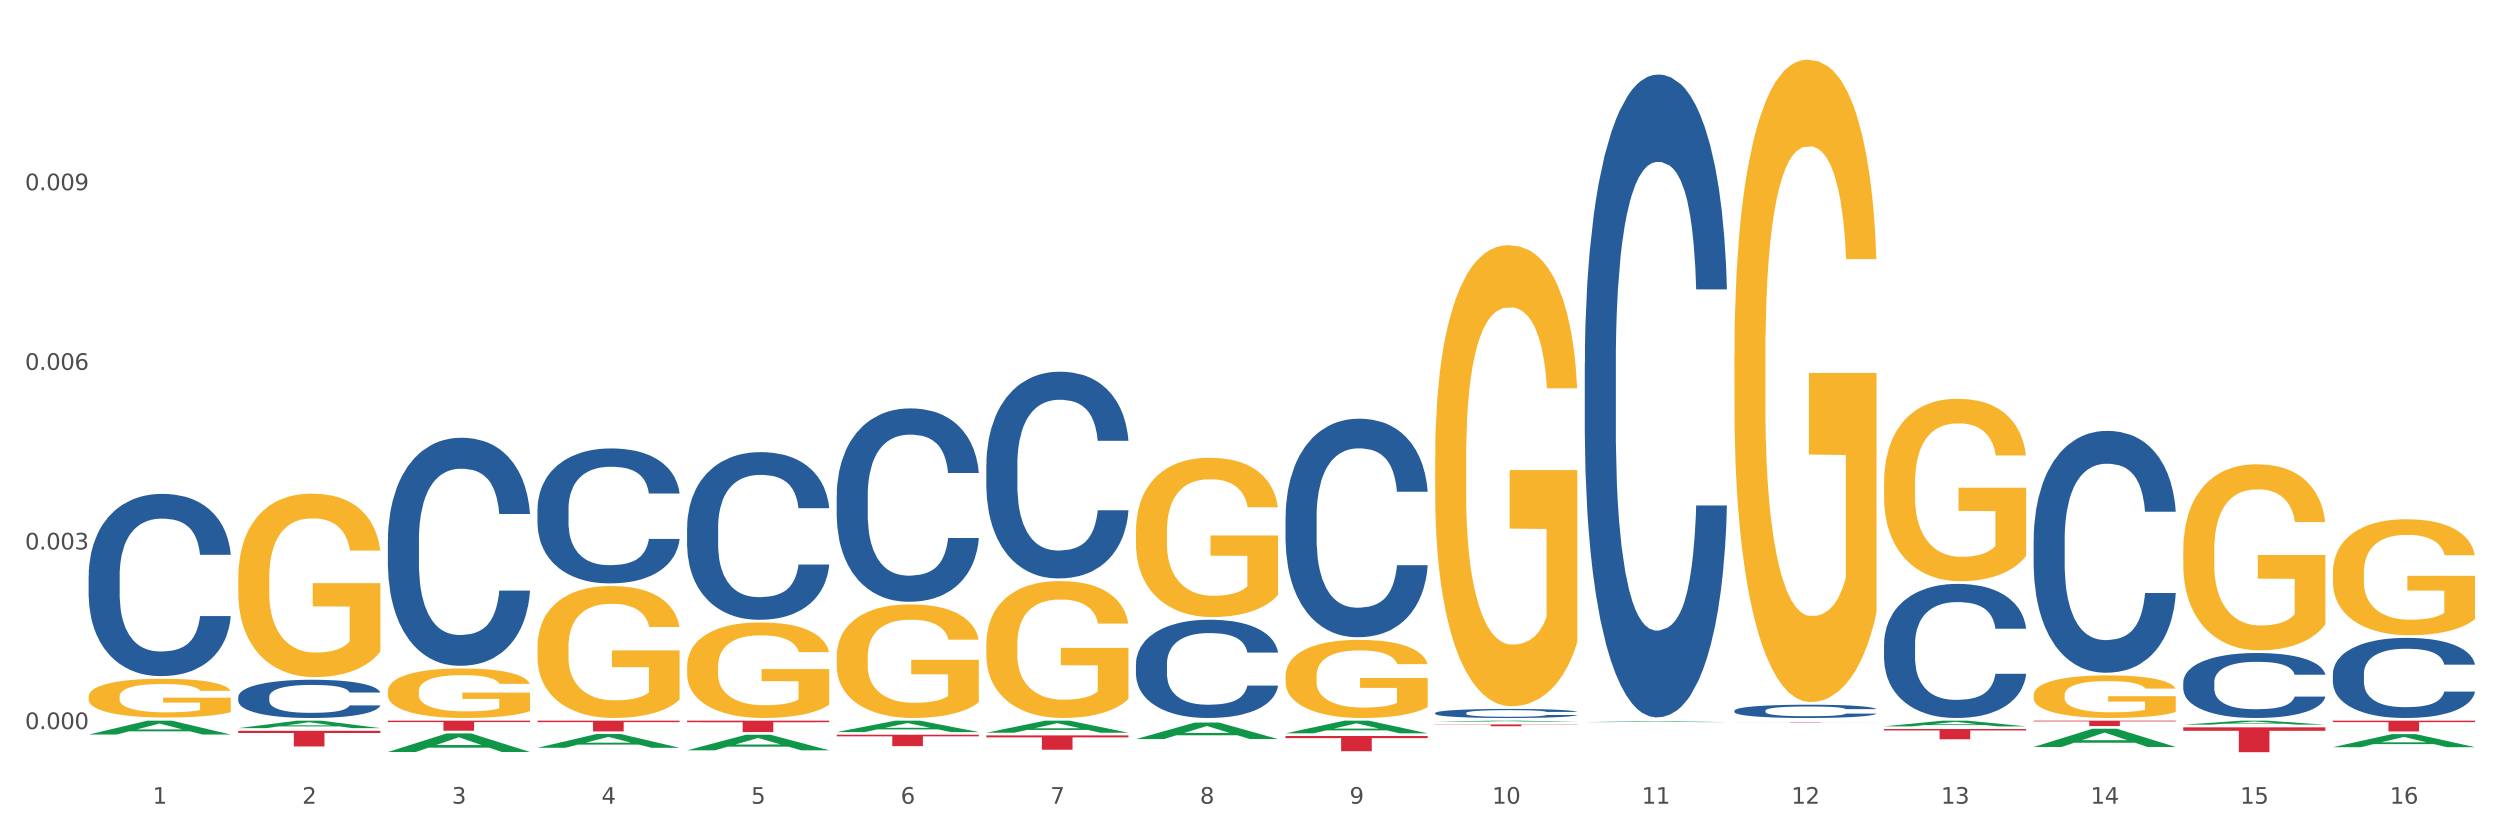 <?xml version="1.0" encoding="utf-8" standalone="no"?>
<!DOCTYPE svg PUBLIC "-//W3C//DTD SVG 1.1//EN"
  "http://www.w3.org/Graphics/SVG/1.1/DTD/svg11.dtd">
<svg xmlns:xlink="http://www.w3.org/1999/xlink" width="1080pt" height="360pt" viewBox="0 0 1080 360" xmlns="http://www.w3.org/2000/svg" version="1.1">
 <rect x="0" y="0" width="1080" height="360" fill="#333333" stroke="none"/>
 <defs>
  <style type="text/css">*{stroke-linejoin: round; stroke-linecap: butt}</style>
 </defs>
 <g id="figure_1">
  <g id="patch_1">
   <path d="M 0 360 
L 1080 360 
L 1080 0 
L 0 0 
z
" style="fill: #ffffff; stroke: #ffffff; stroke-linejoin: miter"/>
  </g>
  <g id="axes_1">
   <g id="matplotlib.axis_1">
    <g id="xtick_1">
     <g id="text_1">
      <!-- 1 -->
      <g style="fill: #4d4d4d" transform="translate(65.93 347.204) scale(0.096 -0.096)">
       <defs>
        <path id="DejaVuSans-31" d="M 794 531 
L 1825 531 
L 1825 4091 
L 703 3866 
L 703 4441 
L 1819 4666 
L 2450 4666 
L 2450 531 
L 3481 531 
L 3481 0 
L 794 0 
L 794 531 
z
" transform="scale(0.016)"/>
       </defs>
       <use xlink:href="#DejaVuSans-31"/>
      </g>
     </g>
    </g>
    <g id="xtick_2">
     <g id="text_2">
      <!-- 2 -->
      <g style="fill: #4d4d4d" transform="translate(130.565 347.204) scale(0.096 -0.096)">
       <defs>
        <path id="DejaVuSans-32" d="M 1228 531 
L 3431 531 
L 3431 0 
L 469 0 
L 469 531 
Q 828 903 1448 1529 
Q 2069 2156 2228 2338 
Q 2531 2678 2651 2914 
Q 2772 3150 2772 3378 
Q 2772 3750 2511 3984 
Q 2250 4219 1831 4219 
Q 1534 4219 1204 4116 
Q 875 4013 500 3803 
L 500 4441 
Q 881 4594 1212 4672 
Q 1544 4750 1819 4750 
Q 2544 4750 2975 4387 
Q 3406 4025 3406 3419 
Q 3406 3131 3298 2873 
Q 3191 2616 2906 2266 
Q 2828 2175 2409 1742 
Q 1991 1309 1228 531 
z
" transform="scale(0.016)"/>
       </defs>
       <use xlink:href="#DejaVuSans-32"/>
      </g>
     </g>
    </g>
    <g id="xtick_3">
     <g id="text_3">
      <!-- 3 -->
      <g style="fill: #4d4d4d" transform="translate(195.199 347.204) scale(0.096 -0.096)">
       <defs>
        <path id="DejaVuSans-33" d="M 2597 2516 
Q 3050 2419 3304 2112 
Q 3559 1806 3559 1356 
Q 3559 666 3084 287 
Q 2609 -91 1734 -91 
Q 1441 -91 1130 -33 
Q 819 25 488 141 
L 488 750 
Q 750 597 1062 519 
Q 1375 441 1716 441 
Q 2309 441 2620 675 
Q 2931 909 2931 1356 
Q 2931 1769 2642 2001 
Q 2353 2234 1838 2234 
L 1294 2234 
L 1294 2753 
L 1863 2753 
Q 2328 2753 2575 2939 
Q 2822 3125 2822 3475 
Q 2822 3834 2567 4026 
Q 2313 4219 1838 4219 
Q 1578 4219 1281 4162 
Q 984 4106 628 3988 
L 628 4550 
Q 988 4650 1302 4700 
Q 1616 4750 1894 4750 
Q 2613 4750 3031 4423 
Q 3450 4097 3450 3541 
Q 3450 3153 3228 2886 
Q 3006 2619 2597 2516 
z
" transform="scale(0.016)"/>
       </defs>
       <use xlink:href="#DejaVuSans-33"/>
      </g>
     </g>
    </g>
    <g id="xtick_4">
     <g id="text_4">
      <!-- 4 -->
      <g style="fill: #4d4d4d" transform="translate(259.833 347.204) scale(0.096 -0.096)">
       <defs>
        <path id="DejaVuSans-34" d="M 2419 4116 
L 825 1625 
L 2419 1625 
L 2419 4116 
z
M 2253 4666 
L 3047 4666 
L 3047 1625 
L 3713 1625 
L 3713 1100 
L 3047 1100 
L 3047 0 
L 2419 0 
L 2419 1100 
L 313 1100 
L 313 1709 
L 2253 4666 
z
" transform="scale(0.016)"/>
       </defs>
       <use xlink:href="#DejaVuSans-34"/>
      </g>
     </g>
    </g>
    <g id="xtick_5">
     <g id="text_5">
      <!-- 5 -->
      <g style="fill: #4d4d4d" transform="translate(324.467 347.204) scale(0.096 -0.096)">
       <defs>
        <path id="DejaVuSans-35" d="M 691 4666 
L 3169 4666 
L 3169 4134 
L 1269 4134 
L 1269 2991 
Q 1406 3038 1543 3061 
Q 1681 3084 1819 3084 
Q 2600 3084 3056 2656 
Q 3513 2228 3513 1497 
Q 3513 744 3044 326 
Q 2575 -91 1722 -91 
Q 1428 -91 1123 -41 
Q 819 9 494 109 
L 494 744 
Q 775 591 1075 516 
Q 1375 441 1709 441 
Q 2250 441 2565 725 
Q 2881 1009 2881 1497 
Q 2881 1984 2565 2268 
Q 2250 2553 1709 2553 
Q 1456 2553 1204 2497 
Q 953 2441 691 2322 
L 691 4666 
z
" transform="scale(0.016)"/>
       </defs>
       <use xlink:href="#DejaVuSans-35"/>
      </g>
     </g>
    </g>
    <g id="xtick_6">
     <g id="text_6">
      <!-- 6 -->
      <g style="fill: #4d4d4d" transform="translate(389.102 347.204) scale(0.096 -0.096)">
       <defs>
        <path id="DejaVuSans-36" d="M 2113 2584 
Q 1688 2584 1439 2293 
Q 1191 2003 1191 1497 
Q 1191 994 1439 701 
Q 1688 409 2113 409 
Q 2538 409 2786 701 
Q 3034 994 3034 1497 
Q 3034 2003 2786 2293 
Q 2538 2584 2113 2584 
z
M 3366 4563 
L 3366 3988 
Q 3128 4100 2886 4159 
Q 2644 4219 2406 4219 
Q 1781 4219 1451 3797 
Q 1122 3375 1075 2522 
Q 1259 2794 1537 2939 
Q 1816 3084 2150 3084 
Q 2853 3084 3261 2657 
Q 3669 2231 3669 1497 
Q 3669 778 3244 343 
Q 2819 -91 2113 -91 
Q 1303 -91 875 529 
Q 447 1150 447 2328 
Q 447 3434 972 4092 
Q 1497 4750 2381 4750 
Q 2619 4750 2861 4703 
Q 3103 4656 3366 4563 
z
" transform="scale(0.016)"/>
       </defs>
       <use xlink:href="#DejaVuSans-36"/>
      </g>
     </g>
    </g>
    <g id="xtick_7">
     <g id="text_7">
      <!-- 7 -->
      <g style="fill: #4d4d4d" transform="translate(453.736 347.204) scale(0.096 -0.096)">
       <defs>
        <path id="DejaVuSans-37" d="M 525 4666 
L 3525 4666 
L 3525 4397 
L 1831 0 
L 1172 0 
L 2766 4134 
L 525 4134 
L 525 4666 
z
" transform="scale(0.016)"/>
       </defs>
       <use xlink:href="#DejaVuSans-37"/>
      </g>
     </g>
    </g>
    <g id="xtick_8">
     <g id="text_8">
      <!-- 8 -->
      <g style="fill: #4d4d4d" transform="translate(518.37 347.204) scale(0.096 -0.096)">
       <defs>
        <path id="DejaVuSans-38" d="M 2034 2216 
Q 1584 2216 1326 1975 
Q 1069 1734 1069 1313 
Q 1069 891 1326 650 
Q 1584 409 2034 409 
Q 2484 409 2743 651 
Q 3003 894 3003 1313 
Q 3003 1734 2745 1975 
Q 2488 2216 2034 2216 
z
M 1403 2484 
Q 997 2584 770 2862 
Q 544 3141 544 3541 
Q 544 4100 942 4425 
Q 1341 4750 2034 4750 
Q 2731 4750 3128 4425 
Q 3525 4100 3525 3541 
Q 3525 3141 3298 2862 
Q 3072 2584 2669 2484 
Q 3125 2378 3379 2068 
Q 3634 1759 3634 1313 
Q 3634 634 3220 271 
Q 2806 -91 2034 -91 
Q 1263 -91 848 271 
Q 434 634 434 1313 
Q 434 1759 690 2068 
Q 947 2378 1403 2484 
z
M 1172 3481 
Q 1172 3119 1398 2916 
Q 1625 2713 2034 2713 
Q 2441 2713 2670 2916 
Q 2900 3119 2900 3481 
Q 2900 3844 2670 4047 
Q 2441 4250 2034 4250 
Q 1625 4250 1398 4047 
Q 1172 3844 1172 3481 
z
" transform="scale(0.016)"/>
       </defs>
       <use xlink:href="#DejaVuSans-38"/>
      </g>
     </g>
    </g>
    <g id="xtick_9">
     <g id="text_9">
      <!-- 9 -->
      <g style="fill: #4d4d4d" transform="translate(583.005 347.204) scale(0.096 -0.096)">
       <defs>
        <path id="DejaVuSans-39" d="M 703 97 
L 703 672 
Q 941 559 1184 500 
Q 1428 441 1663 441 
Q 2288 441 2617 861 
Q 2947 1281 2994 2138 
Q 2813 1869 2534 1725 
Q 2256 1581 1919 1581 
Q 1219 1581 811 2004 
Q 403 2428 403 3163 
Q 403 3881 828 4315 
Q 1253 4750 1959 4750 
Q 2769 4750 3195 4129 
Q 3622 3509 3622 2328 
Q 3622 1225 3098 567 
Q 2575 -91 1691 -91 
Q 1453 -91 1209 -44 
Q 966 3 703 97 
z
M 1959 2075 
Q 2384 2075 2632 2365 
Q 2881 2656 2881 3163 
Q 2881 3666 2632 3958 
Q 2384 4250 1959 4250 
Q 1534 4250 1286 3958 
Q 1038 3666 1038 3163 
Q 1038 2656 1286 2365 
Q 1534 2075 1959 2075 
z
" transform="scale(0.016)"/>
       </defs>
       <use xlink:href="#DejaVuSans-39"/>
      </g>
     </g>
    </g>
    <g id="xtick_10">
     <g id="text_10">
      <!-- 10 -->
      <g style="fill: #4d4d4d" transform="translate(644.585 347.204) scale(0.096 -0.096)">
       <defs>
        <path id="DejaVuSans-30" d="M 2034 4250 
Q 1547 4250 1301 3770 
Q 1056 3291 1056 2328 
Q 1056 1369 1301 889 
Q 1547 409 2034 409 
Q 2525 409 2770 889 
Q 3016 1369 3016 2328 
Q 3016 3291 2770 3770 
Q 2525 4250 2034 4250 
z
M 2034 4750 
Q 2819 4750 3233 4129 
Q 3647 3509 3647 2328 
Q 3647 1150 3233 529 
Q 2819 -91 2034 -91 
Q 1250 -91 836 529 
Q 422 1150 422 2328 
Q 422 3509 836 4129 
Q 1250 4750 2034 4750 
z
" transform="scale(0.016)"/>
       </defs>
       <use xlink:href="#DejaVuSans-31"/>
       <use xlink:href="#DejaVuSans-30" transform="translate(63.623 0)"/>
      </g>
     </g>
    </g>
    <g id="xtick_11">
     <g id="text_11">
      <!-- 11 -->
      <g style="fill: #4d4d4d" transform="translate(709.219 347.204) scale(0.096 -0.096)">
       <use xlink:href="#DejaVuSans-31"/>
       <use xlink:href="#DejaVuSans-31" transform="translate(63.623 0)"/>
      </g>
     </g>
    </g>
    <g id="xtick_12">
     <g id="text_12">
      <!-- 12 -->
      <g style="fill: #4d4d4d" transform="translate(773.854 347.204) scale(0.096 -0.096)">
       <use xlink:href="#DejaVuSans-31"/>
       <use xlink:href="#DejaVuSans-32" transform="translate(63.623 0)"/>
      </g>
     </g>
    </g>
    <g id="xtick_13">
     <g id="text_13">
      <!-- 13 -->
      <g style="fill: #4d4d4d" transform="translate(838.488 347.204) scale(0.096 -0.096)">
       <use xlink:href="#DejaVuSans-31"/>
       <use xlink:href="#DejaVuSans-33" transform="translate(63.623 0)"/>
      </g>
     </g>
    </g>
    <g id="xtick_14">
     <g id="text_14">
      <!-- 14 -->
      <g style="fill: #4d4d4d" transform="translate(903.122 347.204) scale(0.096 -0.096)">
       <use xlink:href="#DejaVuSans-31"/>
       <use xlink:href="#DejaVuSans-34" transform="translate(63.623 0)"/>
      </g>
     </g>
    </g>
    <g id="xtick_15">
     <g id="text_15">
      <!-- 15 -->
      <g style="fill: #4d4d4d" transform="translate(967.756 347.204) scale(0.096 -0.096)">
       <use xlink:href="#DejaVuSans-31"/>
       <use xlink:href="#DejaVuSans-35" transform="translate(63.623 0)"/>
      </g>
     </g>
    </g>
    <g id="xtick_16">
     <g id="text_16">
      <!-- 16 -->
      <g style="fill: #4d4d4d" transform="translate(1032.391 347.204) scale(0.096 -0.096)">
       <use xlink:href="#DejaVuSans-31"/>
       <use xlink:href="#DejaVuSans-36" transform="translate(63.623 0)"/>
      </g>
     </g>
    </g>
    <g id="xtick_17"/>
    <g id="xtick_18"/>
    <g id="xtick_19"/>
    <g id="xtick_20"/>
    <g id="xtick_21"/>
    <g id="xtick_22"/>
    <g id="xtick_23"/>
    <g id="xtick_24"/>
    <g id="xtick_25"/>
    <g id="xtick_26"/>
    <g id="xtick_27"/>
    <g id="xtick_28"/>
    <g id="xtick_29"/>
    <g id="xtick_30"/>
    <g id="xtick_31"/>
   </g>
   <g id="matplotlib.axis_2">
    <g id="ytick_1">
     <g id="text_17">
      <!-- 0.000 -->
      <g style="fill: #4d4d4d" transform="translate(10.8 314.965) scale(0.096 -0.096)">
       <defs>
        <path id="DejaVuSans-2e" d="M 684 794 
L 1344 794 
L 1344 0 
L 684 0 
L 684 794 
z
" transform="scale(0.016)"/>
       </defs>
       <use xlink:href="#DejaVuSans-30"/>
       <use xlink:href="#DejaVuSans-2e" transform="translate(63.623 0)"/>
       <use xlink:href="#DejaVuSans-30" transform="translate(95.41 0)"/>
       <use xlink:href="#DejaVuSans-30" transform="translate(159.033 0)"/>
       <use xlink:href="#DejaVuSans-30" transform="translate(222.656 0)"/>
      </g>
     </g>
    </g>
    <g id="ytick_2">
     <g id="text_18">
      <!-- 0.003 -->
      <g style="fill: #4d4d4d" transform="translate(10.8 237.371) scale(0.096 -0.096)">
       <use xlink:href="#DejaVuSans-30"/>
       <use xlink:href="#DejaVuSans-2e" transform="translate(63.623 0)"/>
       <use xlink:href="#DejaVuSans-30" transform="translate(95.41 0)"/>
       <use xlink:href="#DejaVuSans-30" transform="translate(159.033 0)"/>
       <use xlink:href="#DejaVuSans-33" transform="translate(222.656 0)"/>
      </g>
     </g>
    </g>
    <g id="ytick_3">
     <g id="text_19">
      <!-- 0.006 -->
      <g style="fill: #4d4d4d" transform="translate(10.8 159.777) scale(0.096 -0.096)">
       <use xlink:href="#DejaVuSans-30"/>
       <use xlink:href="#DejaVuSans-2e" transform="translate(63.623 0)"/>
       <use xlink:href="#DejaVuSans-30" transform="translate(95.41 0)"/>
       <use xlink:href="#DejaVuSans-30" transform="translate(159.033 0)"/>
       <use xlink:href="#DejaVuSans-36" transform="translate(222.656 0)"/>
      </g>
     </g>
    </g>
    <g id="ytick_4">
     <g id="text_20">
      <!-- 0.009 -->
      <g style="fill: #4d4d4d" transform="translate(10.8 82.183) scale(0.096 -0.096)">
       <use xlink:href="#DejaVuSans-30"/>
       <use xlink:href="#DejaVuSans-2e" transform="translate(63.623 0)"/>
       <use xlink:href="#DejaVuSans-30" transform="translate(95.41 0)"/>
       <use xlink:href="#DejaVuSans-30" transform="translate(159.033 0)"/>
       <use xlink:href="#DejaVuSans-39" transform="translate(222.656 0)"/>
      </g>
     </g>
    </g>
    <g id="ytick_5"/>
    <g id="ytick_6"/>
    <g id="ytick_7"/>
    <g id="ytick_8"/>
   </g>
   <g id="PolyCollection_1">
    <path d="M 38.283 317.321 
L 38.346 317.316 
L 63.667 311.323 
L 74.175 311.317 
L 99.686 317.333 
L 87.532 317.333 
L 82.024 315.932 
L 55.881 315.932 
L 55.691 315.955 
L 50.374 317.333 
L 38.283 317.333 
L 38.283 317.321 
L 59.173 315.096 
L 78.733 315.09 
L 69.048 312.6 
L 68.921 312.588 
L 68.794 312.605 
L 59.109 315.09 
L 59.173 315.096 
L 38.283 317.321 
z
" clip-path="url(#p1c4231913b)" style="fill: #109648"/>
    <path d="M 296.82 311.317 
L 358.223 311.317 
L 358.223 312.003 
L 334.069 312.008 
L 334.069 316.253 
L 320.828 316.253 
L 320.828 312.008 
L 296.82 312.003 
L 296.82 311.322 
L 296.82 311.317 
z
" clip-path="url(#p1c4231913b)" style="fill: #d62839"/>
    <path d="M 232.186 311.317 
L 293.588 311.317 
L 293.588 311.962 
L 269.435 311.966 
L 269.435 315.954 
L 256.194 315.954 
L 256.194 311.966 
L 232.186 311.962 
L 232.186 311.322 
L 232.186 311.317 
z
" clip-path="url(#p1c4231913b)" style="fill: #d62839"/>
    <path d="M 167.552 311.317 
L 228.954 311.317 
L 228.954 311.924 
L 204.801 311.928 
L 204.801 315.682 
L 191.56 315.682 
L 191.56 311.928 
L 167.552 311.924 
L 167.552 311.322 
L 167.552 311.317 
z
" clip-path="url(#p1c4231913b)" style="fill: #d62839"/>
    <path d="M 102.917 315.705 
L 164.32 315.705 
L 164.32 316.646 
L 140.166 316.653 
L 140.166 322.481 
L 126.925 322.481 
L 126.925 316.653 
L 102.917 316.646 
L 102.917 315.711 
L 102.917 315.705 
z
" clip-path="url(#p1c4231913b)" style="fill: #d62839"/>
    <path d="M 38.283 300.964 
L 38.355 300.949 
L 38.355 300.398 
L 38.5 299.924 
L 39.225 298.778 
L 40.313 297.83 
L 41.11 297.325 
L 41.908 296.912 
L 42.85 296.499 
L 44.01 296.071 
L 46.112 295.444 
L 47.417 295.123 
L 49.012 294.787 
L 51.912 294.298 
L 54.014 294.022 
L 56.189 293.793 
L 59.741 293.518 
L 62.061 293.396 
L 64.526 293.304 
L 67.498 293.243 
L 69.745 293.227 
L 74.675 293.273 
L 78.88 293.411 
L 80.91 293.518 
L 83.519 293.701 
L 84.897 293.824 
L 87.144 294.068 
L 89.464 294.389 
L 91.059 294.665 
L 93.451 295.184 
L 95.263 295.704 
L 96.931 296.347 
L 97.801 296.79 
L 98.453 297.203 
L 99.033 297.677 
L 99.613 298.426 
L 86.564 298.426 
L 86.057 297.891 
L 85.259 297.386 
L 84.099 296.897 
L 83.084 296.591 
L 81.345 296.209 
L 79.75 295.964 
L 78.082 295.781 
L 76.052 295.628 
L 74.458 295.551 
L 72.21 295.49 
L 67.788 295.506 
L 64.816 295.628 
L 62.786 295.781 
L 61.481 295.918 
L 60.321 296.071 
L 59.016 296.285 
L 57.494 296.606 
L 56.407 296.897 
L 55.319 297.264 
L 54.449 297.631 
L 53.652 298.059 
L 52.999 298.518 
L 52.492 298.992 
L 52.057 299.573 
L 51.694 300.536 
L 51.694 302.631 
L 51.839 303.105 
L 52.202 303.732 
L 52.637 304.205 
L 53.362 304.771 
L 54.014 305.153 
L 55.247 305.704 
L 56.624 306.163 
L 57.711 306.453 
L 58.799 306.698 
L 60.684 307.034 
L 62.786 307.309 
L 64.598 307.478 
L 67.063 307.63 
L 68.731 307.692 
L 70.18 307.722 
L 73.733 307.722 
L 76.27 307.676 
L 79.097 307.569 
L 81.272 307.432 
L 83.084 307.263 
L 85.114 306.988 
L 86.419 306.728 
L 86.419 303.533 
L 70.47 303.517 
L 70.47 301.392 
L 99.686 301.392 
L 99.686 307.63 
L 98.453 307.952 
L 97.076 308.242 
L 95.626 308.502 
L 93.451 308.823 
L 90.841 309.129 
L 88.521 309.343 
L 86.057 309.526 
L 83.157 309.695 
L 79.387 309.847 
L 77.067 309.909 
L 74.168 309.954 
L 70.76 309.97 
L 67.788 309.939 
L 64.888 309.863 
L 61.844 309.725 
L 58.871 309.526 
L 56.624 309.328 
L 54.377 309.083 
L 51.984 308.762 
L 50.1 308.456 
L 48.65 308.181 
L 47.055 307.829 
L 45.315 307.37 
L 44.01 306.958 
L 42.85 306.53 
L 41.618 305.979 
L 40.748 305.505 
L 39.878 304.909 
L 39.37 304.465 
L 38.79 303.777 
L 38.355 302.814 
L 38.283 300.964 
z
" clip-path="url(#p1c4231913b)" style="fill: #f7b32b"/>
    <path d="M 102.917 301.077 
L 102.99 301.062 
L 102.99 300.639 
L 103.208 300.066 
L 104.006 299.01 
L 105.022 298.21 
L 106.764 297.275 
L 107.708 296.882 
L 108.941 296.445 
L 111.482 295.736 
L 114.385 295.132 
L 116.417 294.8 
L 117.941 294.589 
L 121.353 294.212 
L 123.312 294.046 
L 125.344 293.91 
L 127.086 293.82 
L 129.99 293.714 
L 132.312 293.669 
L 134.998 293.654 
L 137.248 293.669 
L 140.223 293.729 
L 144.578 293.91 
L 146.247 294.016 
L 148.497 294.197 
L 150.82 294.438 
L 152.707 294.68 
L 154.884 295.027 
L 157.134 295.479 
L 159.312 296.053 
L 160.836 296.581 
L 162.07 297.139 
L 163.159 297.818 
L 163.957 298.557 
L 164.32 299.176 
L 151.038 299.176 
L 150.675 298.618 
L 149.949 298.014 
L 149.223 297.607 
L 148.425 297.275 
L 147.191 296.898 
L 146.102 296.656 
L 144.288 296.369 
L 142.618 296.188 
L 141.239 296.083 
L 139.57 295.992 
L 136.014 295.902 
L 133.473 295.902 
L 131.877 295.932 
L 129.917 296.007 
L 128.248 296.113 
L 126.288 296.294 
L 124.764 296.49 
L 123.24 296.747 
L 122.369 296.928 
L 121.062 297.26 
L 120.191 297.531 
L 119.03 297.999 
L 118.377 298.331 
L 117.216 299.191 
L 116.707 299.825 
L 116.49 300.262 
L 116.345 300.745 
L 116.345 303.099 
L 116.78 304.155 
L 117.143 304.608 
L 117.724 305.121 
L 118.812 305.784 
L 120.409 306.433 
L 122.078 306.901 
L 123.457 307.188 
L 124.764 307.399 
L 126.07 307.565 
L 127.667 307.716 
L 128.973 307.806 
L 130.933 307.897 
L 133.256 307.942 
L 135.07 307.942 
L 138.772 307.867 
L 140.441 307.791 
L 142.038 307.686 
L 143.78 307.52 
L 145.159 307.339 
L 145.957 307.203 
L 147.264 306.916 
L 148.28 306.614 
L 149.151 306.267 
L 149.731 305.966 
L 150.385 305.513 
L 150.893 305 
L 151.038 304.728 
L 164.32 304.728 
L 164.03 305.271 
L 163.521 305.8 
L 162.505 306.509 
L 161.707 306.916 
L 160.473 307.414 
L 159.167 307.836 
L 157.352 308.304 
L 155.683 308.651 
L 153.941 308.953 
L 152.054 309.225 
L 148.643 309.602 
L 147.409 309.707 
L 144.796 309.888 
L 142.764 309.994 
L 139.788 310.1 
L 136.74 310.16 
L 133.546 310.175 
L 130.715 310.145 
L 127.594 310.054 
L 125.635 309.964 
L 123.457 309.828 
L 120.917 309.617 
L 118.522 309.36 
L 116.272 309.059 
L 114.167 308.712 
L 112.208 308.319 
L 109.667 307.671 
L 107.78 307.037 
L 106.401 306.448 
L 105.458 305.95 
L 104.514 305.317 
L 104.006 304.879 
L 103.208 303.823 
L 102.917 302.842 
L 102.917 301.077 
z
" clip-path="url(#p1c4231913b)" style="fill: #255c99"/>
    <path d="M 167.552 233.375 
L 167.624 233.285 
L 167.624 230.766 
L 167.842 227.346 
L 168.64 221.047 
L 169.656 216.278 
L 171.398 210.699 
L 172.342 208.359 
L 173.576 205.75 
L 176.116 201.52 
L 179.019 197.921 
L 181.051 195.941 
L 182.576 194.681 
L 185.987 192.432 
L 187.947 191.442 
L 189.979 190.632 
L 191.721 190.092 
L 194.624 189.462 
L 196.946 189.192 
L 199.632 189.102 
L 201.882 189.192 
L 204.858 189.552 
L 209.212 190.632 
L 210.882 191.262 
L 213.132 192.342 
L 215.454 193.781 
L 217.341 195.221 
L 219.519 197.291 
L 221.769 199.99 
L 223.946 203.41 
L 225.47 206.559 
L 226.704 209.889 
L 227.793 213.938 
L 228.591 218.348 
L 228.954 222.037 
L 215.672 222.037 
L 215.309 218.708 
L 214.583 215.108 
L 213.858 212.678 
L 213.059 210.699 
L 211.825 208.449 
L 210.737 207.009 
L 208.922 205.3 
L 207.253 204.22 
L 205.874 203.59 
L 204.204 203.05 
L 200.648 202.51 
L 198.108 202.51 
L 196.511 202.69 
L 194.551 203.14 
L 192.882 203.77 
L 190.922 204.85 
L 189.398 206.019 
L 187.874 207.549 
L 187.003 208.629 
L 185.697 210.609 
L 184.826 212.229 
L 183.664 215.018 
L 183.011 216.998 
L 181.85 222.127 
L 181.342 225.906 
L 181.124 228.516 
L 180.979 231.396 
L 180.979 245.434 
L 181.414 251.733 
L 181.777 254.432 
L 182.358 257.492 
L 183.447 261.451 
L 185.043 265.32 
L 186.713 268.11 
L 188.092 269.82 
L 189.398 271.08 
L 190.705 272.069 
L 192.301 272.969 
L 193.608 273.509 
L 195.567 274.049 
L 197.89 274.319 
L 199.704 274.319 
L 203.406 273.869 
L 205.075 273.419 
L 206.672 272.789 
L 208.414 271.799 
L 209.793 270.72 
L 210.591 269.91 
L 211.898 268.2 
L 212.914 266.4 
L 213.785 264.331 
L 214.366 262.531 
L 215.019 259.831 
L 215.527 256.772 
L 215.672 255.152 
L 228.954 255.152 
L 228.664 258.392 
L 228.156 261.541 
L 227.14 265.77 
L 226.341 268.2 
L 225.107 271.17 
L 223.801 273.689 
L 221.987 276.479 
L 220.317 278.548 
L 218.575 280.348 
L 216.688 281.968 
L 213.277 284.218 
L 212.043 284.848 
L 209.43 285.927 
L 207.398 286.557 
L 204.422 287.187 
L 201.374 287.547 
L 198.18 287.637 
L 195.35 287.457 
L 192.229 286.917 
L 190.269 286.377 
L 188.092 285.567 
L 185.551 284.308 
L 183.156 282.778 
L 180.906 280.978 
L 178.801 278.908 
L 176.842 276.569 
L 174.302 272.699 
L 172.414 268.92 
L 171.035 265.41 
L 170.092 262.441 
L 169.148 258.661 
L 168.64 256.052 
L 167.842 249.753 
L 167.552 243.904 
L 167.552 233.375 
z
" clip-path="url(#p1c4231913b)" style="fill: #255c99"/>
    <path d="M 232.186 219.919 
L 232.258 219.866 
L 232.258 218.375 
L 232.476 216.352 
L 233.275 212.624 
L 234.291 209.802 
L 236.033 206.501 
L 236.976 205.116 
L 238.21 203.572 
L 240.75 201.07 
L 243.654 198.94 
L 245.686 197.768 
L 247.21 197.023 
L 250.621 195.692 
L 252.581 195.106 
L 254.613 194.627 
L 256.355 194.307 
L 259.258 193.934 
L 261.581 193.775 
L 264.266 193.721 
L 266.516 193.775 
L 269.492 193.988 
L 273.847 194.627 
L 275.516 194.999 
L 277.766 195.638 
L 280.089 196.49 
L 281.976 197.342 
L 284.153 198.567 
L 286.403 200.164 
L 288.58 202.188 
L 290.105 204.051 
L 291.338 206.022 
L 292.427 208.418 
L 293.226 211.027 
L 293.588 213.21 
L 280.306 213.21 
L 279.943 211.24 
L 279.218 209.11 
L 278.492 207.672 
L 277.693 206.501 
L 276.46 205.17 
L 275.371 204.318 
L 273.556 203.306 
L 271.887 202.667 
L 270.508 202.294 
L 268.839 201.975 
L 265.282 201.655 
L 262.742 201.655 
L 261.145 201.762 
L 259.186 202.028 
L 257.516 202.401 
L 255.557 203.04 
L 254.032 203.732 
L 252.508 204.637 
L 251.637 205.276 
L 250.331 206.448 
L 249.46 207.406 
L 248.299 209.057 
L 247.645 210.228 
L 246.484 213.263 
L 245.976 215.5 
L 245.758 217.044 
L 245.613 218.748 
L 245.613 227.054 
L 246.049 230.782 
L 246.412 232.379 
L 246.992 234.189 
L 248.081 236.532 
L 249.678 238.822 
L 251.347 240.473 
L 252.726 241.484 
L 254.032 242.23 
L 255.339 242.816 
L 256.936 243.348 
L 258.242 243.668 
L 260.202 243.987 
L 262.524 244.147 
L 264.339 244.147 
L 268.04 243.881 
L 269.71 243.614 
L 271.306 243.242 
L 273.048 242.656 
L 274.427 242.017 
L 275.226 241.538 
L 276.532 240.526 
L 277.548 239.461 
L 278.419 238.236 
L 279 237.171 
L 279.653 235.574 
L 280.161 233.764 
L 280.306 232.805 
L 293.588 232.805 
L 293.298 234.722 
L 292.79 236.586 
L 291.774 239.088 
L 290.976 240.526 
L 289.742 242.283 
L 288.435 243.774 
L 286.621 245.425 
L 284.951 246.649 
L 283.21 247.714 
L 281.322 248.673 
L 277.911 250.004 
L 276.677 250.377 
L 274.064 251.016 
L 272.032 251.388 
L 269.056 251.761 
L 266.008 251.974 
L 262.815 252.027 
L 259.984 251.921 
L 256.863 251.601 
L 254.903 251.282 
L 252.726 250.803 
L 250.186 250.057 
L 247.791 249.152 
L 245.541 248.087 
L 243.436 246.862 
L 241.476 245.478 
L 238.936 243.188 
L 237.049 240.952 
L 235.67 238.875 
L 234.726 237.118 
L 233.783 234.882 
L 233.275 233.338 
L 232.476 229.61 
L 232.186 226.149 
L 232.186 219.919 
z
" clip-path="url(#p1c4231913b)" style="fill: #255c99"/>
    <path d="M 361.454 317.396 
L 422.857 317.396 
L 422.857 318.082 
L 398.703 318.087 
L 398.703 322.334 
L 385.463 322.334 
L 385.463 318.087 
L 361.454 318.082 
L 361.454 317.4 
L 361.454 317.396 
z
" clip-path="url(#p1c4231913b)" style="fill: #d62839"/>
    <path d="M 296.82 227.864 
L 296.893 227.798 
L 296.893 225.945 
L 297.11 223.431 
L 297.909 218.801 
L 298.925 215.295 
L 300.667 211.193 
L 301.61 209.473 
L 302.844 207.555 
L 305.385 204.446 
L 308.288 201.8 
L 310.32 200.344 
L 311.844 199.418 
L 315.255 197.764 
L 317.215 197.037 
L 319.247 196.441 
L 320.989 196.044 
L 323.892 195.581 
L 326.215 195.383 
L 328.9 195.317 
L 331.15 195.383 
L 334.126 195.647 
L 338.481 196.441 
L 340.15 196.904 
L 342.4 197.698 
L 344.723 198.756 
L 346.61 199.815 
L 348.787 201.336 
L 351.037 203.321 
L 353.215 205.835 
L 354.739 208.15 
L 355.973 210.598 
L 357.061 213.575 
L 357.86 216.816 
L 358.223 219.528 
L 344.941 219.528 
L 344.578 217.081 
L 343.852 214.435 
L 343.126 212.649 
L 342.328 211.193 
L 341.094 209.539 
L 340.005 208.481 
L 338.191 207.224 
L 336.521 206.43 
L 335.142 205.967 
L 333.473 205.57 
L 329.917 205.173 
L 327.376 205.173 
L 325.78 205.306 
L 323.82 205.636 
L 322.151 206.099 
L 320.191 206.893 
L 318.667 207.753 
L 317.143 208.878 
L 316.272 209.672 
L 314.965 211.127 
L 314.094 212.318 
L 312.933 214.369 
L 312.28 215.824 
L 311.118 219.595 
L 310.61 222.373 
L 310.393 224.291 
L 310.247 226.408 
L 310.247 236.728 
L 310.683 241.359 
L 311.046 243.344 
L 311.626 245.593 
L 312.715 248.503 
L 314.312 251.348 
L 315.981 253.399 
L 317.36 254.656 
L 318.667 255.582 
L 319.973 256.309 
L 321.57 256.971 
L 322.876 257.368 
L 324.836 257.765 
L 327.159 257.963 
L 328.973 257.963 
L 332.675 257.633 
L 334.344 257.302 
L 335.941 256.839 
L 337.683 256.111 
L 339.062 255.317 
L 339.86 254.722 
L 341.166 253.465 
L 342.183 252.142 
L 343.054 250.62 
L 343.634 249.297 
L 344.287 247.313 
L 344.795 245.063 
L 344.941 243.873 
L 358.223 243.873 
L 357.932 246.254 
L 357.424 248.57 
L 356.408 251.679 
L 355.61 253.465 
L 354.376 255.648 
L 353.07 257.5 
L 351.255 259.551 
L 349.586 261.072 
L 347.844 262.396 
L 345.957 263.586 
L 342.546 265.24 
L 341.312 265.703 
L 338.699 266.497 
L 336.667 266.96 
L 333.691 267.423 
L 330.642 267.688 
L 327.449 267.754 
L 324.618 267.622 
L 321.497 267.225 
L 319.538 266.828 
L 317.36 266.232 
L 314.82 265.306 
L 312.425 264.182 
L 310.175 262.859 
L 308.07 261.337 
L 306.11 259.617 
L 303.57 256.773 
L 301.683 253.994 
L 300.304 251.414 
L 299.36 249.231 
L 298.417 246.453 
L 297.909 244.534 
L 297.11 239.904 
L 296.82 235.604 
L 296.82 227.864 
z
" clip-path="url(#p1c4231913b)" style="fill: #255c99"/>
    <path d="M 426.089 200.704 
L 426.161 200.623 
L 426.161 198.339 
L 426.379 195.239 
L 427.177 189.529 
L 428.194 185.206 
L 429.936 180.149 
L 430.879 178.028 
L 432.113 175.662 
L 434.653 171.829 
L 437.556 168.566 
L 439.589 166.771 
L 441.113 165.629 
L 444.524 163.59 
L 446.484 162.693 
L 448.516 161.959 
L 450.258 161.469 
L 453.161 160.898 
L 455.484 160.654 
L 458.169 160.572 
L 460.419 160.654 
L 463.395 160.98 
L 467.75 161.959 
L 469.419 162.53 
L 471.669 163.508 
L 473.991 164.814 
L 475.879 166.119 
L 478.056 167.995 
L 480.306 170.442 
L 482.483 173.542 
L 484.008 176.397 
L 485.241 179.415 
L 486.33 183.085 
L 487.128 187.082 
L 487.491 190.427 
L 474.209 190.427 
L 473.846 187.409 
L 473.121 184.146 
L 472.395 181.943 
L 471.596 180.149 
L 470.362 178.11 
L 469.274 176.804 
L 467.459 175.255 
L 465.79 174.276 
L 464.411 173.705 
L 462.742 173.215 
L 459.185 172.726 
L 456.645 172.726 
L 455.048 172.889 
L 453.088 173.297 
L 451.419 173.868 
L 449.459 174.847 
L 447.935 175.907 
L 446.411 177.294 
L 445.54 178.273 
L 444.234 180.067 
L 443.363 181.535 
L 442.202 184.064 
L 441.548 185.859 
L 440.387 190.508 
L 439.879 193.934 
L 439.661 196.3 
L 439.516 198.91 
L 439.516 211.635 
L 439.952 217.345 
L 440.314 219.792 
L 440.895 222.565 
L 441.984 226.154 
L 443.581 229.662 
L 445.25 232.191 
L 446.629 233.74 
L 447.935 234.882 
L 449.242 235.78 
L 450.839 236.595 
L 452.145 237.085 
L 454.105 237.574 
L 456.427 237.819 
L 458.242 237.819 
L 461.943 237.411 
L 463.613 237.003 
L 465.209 236.432 
L 466.951 235.535 
L 468.33 234.556 
L 469.129 233.822 
L 470.435 232.272 
L 471.451 230.641 
L 472.322 228.765 
L 472.903 227.133 
L 473.556 224.686 
L 474.064 221.913 
L 474.209 220.444 
L 487.491 220.444 
L 487.201 223.381 
L 486.693 226.236 
L 485.677 230.07 
L 484.878 232.272 
L 483.645 234.964 
L 482.338 237.248 
L 480.524 239.777 
L 478.854 241.653 
L 477.112 243.284 
L 475.225 244.752 
L 471.814 246.792 
L 470.58 247.363 
L 467.967 248.341 
L 465.935 248.912 
L 462.959 249.483 
L 459.911 249.81 
L 456.717 249.891 
L 453.887 249.728 
L 450.766 249.239 
L 448.806 248.749 
L 446.629 248.015 
L 444.089 246.873 
L 441.693 245.486 
L 439.443 243.855 
L 437.339 241.979 
L 435.379 239.858 
L 432.839 236.351 
L 430.952 232.925 
L 429.573 229.743 
L 428.629 227.052 
L 427.686 223.626 
L 427.177 221.26 
L 426.379 215.55 
L 426.089 210.248 
L 426.089 200.704 
z
" clip-path="url(#p1c4231913b)" style="fill: #255c99"/>
    <path d="M 490.723 286.798 
L 490.796 286.759 
L 490.796 285.674 
L 491.013 284.201 
L 491.812 281.487 
L 492.828 279.432 
L 494.57 277.029 
L 495.513 276.021 
L 496.747 274.896 
L 499.287 273.074 
L 502.191 271.524 
L 504.223 270.671 
L 505.747 270.128 
L 509.158 269.159 
L 511.118 268.732 
L 513.15 268.383 
L 514.892 268.151 
L 517.795 267.879 
L 520.118 267.763 
L 522.803 267.724 
L 525.053 267.763 
L 528.029 267.918 
L 532.384 268.383 
L 534.053 268.655 
L 536.303 269.12 
L 538.626 269.74 
L 540.513 270.361 
L 542.69 271.252 
L 544.94 272.415 
L 547.118 273.888 
L 548.642 275.245 
L 549.876 276.68 
L 550.964 278.424 
L 551.763 280.324 
L 552.126 281.913 
L 538.844 281.913 
L 538.481 280.479 
L 537.755 278.928 
L 537.029 277.882 
L 536.231 277.029 
L 534.997 276.059 
L 533.908 275.439 
L 532.094 274.703 
L 530.424 274.237 
L 529.045 273.966 
L 527.376 273.733 
L 523.819 273.501 
L 521.279 273.501 
L 519.682 273.578 
L 517.723 273.772 
L 516.053 274.044 
L 514.094 274.509 
L 512.57 275.013 
L 511.045 275.672 
L 510.174 276.137 
L 508.868 276.99 
L 507.997 277.688 
L 506.836 278.89 
L 506.183 279.742 
L 505.021 281.952 
L 504.513 283.58 
L 504.296 284.705 
L 504.15 285.945 
L 504.15 291.993 
L 504.586 294.707 
L 504.949 295.87 
L 505.529 297.188 
L 506.618 298.894 
L 508.215 300.561 
L 509.884 301.763 
L 511.263 302.499 
L 512.57 303.042 
L 513.876 303.468 
L 515.473 303.856 
L 516.779 304.089 
L 518.739 304.321 
L 521.061 304.438 
L 522.876 304.438 
L 526.578 304.244 
L 528.247 304.05 
L 529.844 303.778 
L 531.586 303.352 
L 532.965 302.887 
L 533.763 302.538 
L 535.069 301.801 
L 536.085 301.026 
L 536.956 300.134 
L 537.537 299.359 
L 538.19 298.196 
L 538.698 296.878 
L 538.844 296.18 
L 552.126 296.18 
L 551.835 297.576 
L 551.327 298.932 
L 550.311 300.755 
L 549.513 301.801 
L 548.279 303.081 
L 546.972 304.166 
L 545.158 305.368 
L 543.489 306.26 
L 541.747 307.035 
L 539.86 307.733 
L 536.448 308.702 
L 535.215 308.973 
L 532.602 309.439 
L 530.569 309.71 
L 527.594 309.981 
L 524.545 310.136 
L 521.352 310.175 
L 518.521 310.098 
L 515.4 309.865 
L 513.441 309.632 
L 511.263 309.284 
L 508.723 308.741 
L 506.328 308.082 
L 504.078 307.306 
L 501.973 306.415 
L 500.013 305.407 
L 497.473 303.74 
L 495.586 302.111 
L 494.207 300.6 
L 493.263 299.32 
L 492.32 297.692 
L 491.812 296.568 
L 491.013 293.854 
L 490.723 291.334 
L 490.723 286.798 
z
" clip-path="url(#p1c4231913b)" style="fill: #255c99"/>
    <path d="M 555.357 223.293 
L 555.43 223.207 
L 555.43 220.793 
L 555.648 217.516 
L 556.446 211.48 
L 557.462 206.91 
L 559.204 201.564 
L 560.148 199.323 
L 561.381 196.822 
L 563.922 192.769 
L 566.825 189.32 
L 568.857 187.423 
L 570.381 186.216 
L 573.793 184.061 
L 575.752 183.112 
L 577.785 182.336 
L 579.526 181.819 
L 582.43 181.215 
L 584.752 180.957 
L 587.438 180.87 
L 589.688 180.957 
L 592.663 181.301 
L 597.018 182.336 
L 598.688 182.94 
L 600.938 183.974 
L 603.26 185.354 
L 605.147 186.734 
L 607.325 188.717 
L 609.575 191.304 
L 611.752 194.58 
L 613.276 197.598 
L 614.51 200.788 
L 615.599 204.669 
L 616.397 208.894 
L 616.76 212.429 
L 603.478 212.429 
L 603.115 209.238 
L 602.389 205.789 
L 601.663 203.461 
L 600.865 201.564 
L 599.631 199.409 
L 598.542 198.029 
L 596.728 196.391 
L 595.059 195.356 
L 593.68 194.753 
L 592.01 194.235 
L 588.454 193.718 
L 585.913 193.718 
L 584.317 193.89 
L 582.357 194.321 
L 580.688 194.925 
L 578.728 195.96 
L 577.204 197.081 
L 575.68 198.547 
L 574.809 199.581 
L 573.502 201.478 
L 572.631 203.03 
L 571.47 205.703 
L 570.817 207.6 
L 569.656 212.515 
L 569.148 216.136 
L 568.93 218.637 
L 568.785 221.396 
L 568.785 234.847 
L 569.22 240.883 
L 569.583 243.47 
L 570.164 246.401 
L 571.252 250.195 
L 572.849 253.903 
L 574.518 256.576 
L 575.897 258.214 
L 577.204 259.421 
L 578.51 260.37 
L 580.107 261.232 
L 581.414 261.75 
L 583.373 262.267 
L 585.696 262.526 
L 587.51 262.526 
L 591.212 262.094 
L 592.881 261.663 
L 594.478 261.06 
L 596.22 260.111 
L 597.599 259.077 
L 598.397 258.301 
L 599.704 256.662 
L 600.72 254.938 
L 601.591 252.955 
L 602.171 251.23 
L 602.825 248.643 
L 603.333 245.712 
L 603.478 244.16 
L 616.76 244.16 
L 616.47 247.264 
L 615.962 250.282 
L 614.945 254.334 
L 614.147 256.662 
L 612.913 259.508 
L 611.607 261.922 
L 609.792 264.595 
L 608.123 266.578 
L 606.381 268.303 
L 604.494 269.855 
L 601.083 272.01 
L 599.849 272.614 
L 597.236 273.649 
L 595.204 274.252 
L 592.228 274.856 
L 589.18 275.201 
L 585.986 275.287 
L 583.155 275.114 
L 580.035 274.597 
L 578.075 274.08 
L 575.897 273.304 
L 573.357 272.097 
L 570.962 270.631 
L 568.712 268.906 
L 566.607 266.923 
L 564.648 264.681 
L 562.107 260.974 
L 560.22 257.352 
L 558.841 253.989 
L 557.898 251.144 
L 556.954 247.522 
L 556.446 245.022 
L 555.648 238.986 
L 555.357 233.381 
L 555.357 223.293 
z
" clip-path="url(#p1c4231913b)" style="fill: #255c99"/>
    <path d="M 619.992 308.018 
L 620.064 308.014 
L 620.064 307.914 
L 620.282 307.778 
L 621.08 307.528 
L 622.096 307.338 
L 623.838 307.116 
L 624.782 307.023 
L 626.016 306.919 
L 628.556 306.751 
L 631.459 306.608 
L 633.492 306.529 
L 635.016 306.479 
L 638.427 306.39 
L 640.387 306.35 
L 642.419 306.318 
L 644.161 306.297 
L 647.064 306.272 
L 649.387 306.261 
L 652.072 306.257 
L 654.322 306.261 
L 657.298 306.275 
L 661.653 306.318 
L 663.322 306.343 
L 665.572 306.386 
L 667.894 306.443 
L 669.781 306.501 
L 671.959 306.583 
L 674.209 306.69 
L 676.386 306.826 
L 677.91 306.951 
L 679.144 307.084 
L 680.233 307.245 
L 681.031 307.42 
L 681.394 307.567 
L 668.112 307.567 
L 667.749 307.435 
L 667.023 307.291 
L 666.298 307.195 
L 665.499 307.116 
L 664.265 307.027 
L 663.177 306.969 
L 661.362 306.901 
L 659.693 306.858 
L 658.314 306.833 
L 656.644 306.812 
L 653.088 306.79 
L 650.548 306.79 
L 648.951 306.798 
L 646.991 306.816 
L 645.322 306.841 
L 643.362 306.884 
L 641.838 306.93 
L 640.314 306.991 
L 639.443 307.034 
L 638.137 307.112 
L 637.266 307.177 
L 636.104 307.288 
L 635.451 307.367 
L 634.29 307.57 
L 633.782 307.721 
L 633.564 307.824 
L 633.419 307.939 
L 633.419 308.497 
L 633.854 308.748 
L 634.217 308.855 
L 634.798 308.977 
L 635.887 309.134 
L 637.483 309.288 
L 639.153 309.399 
L 640.532 309.467 
L 641.838 309.517 
L 643.145 309.556 
L 644.741 309.592 
L 646.048 309.613 
L 648.007 309.635 
L 650.33 309.646 
L 652.145 309.646 
L 655.846 309.628 
L 657.515 309.61 
L 659.112 309.585 
L 660.854 309.545 
L 662.233 309.503 
L 663.032 309.47 
L 664.338 309.402 
L 665.354 309.331 
L 666.225 309.249 
L 666.806 309.177 
L 667.459 309.07 
L 667.967 308.948 
L 668.112 308.884 
L 681.394 308.884 
L 681.104 309.012 
L 680.596 309.138 
L 679.58 309.306 
L 678.781 309.402 
L 677.547 309.52 
L 676.241 309.621 
L 674.427 309.732 
L 672.757 309.814 
L 671.015 309.885 
L 669.128 309.95 
L 665.717 310.039 
L 664.483 310.064 
L 661.87 310.107 
L 659.838 310.132 
L 656.862 310.157 
L 653.814 310.172 
L 650.62 310.175 
L 647.79 310.168 
L 644.669 310.147 
L 642.709 310.125 
L 640.532 310.093 
L 637.991 310.043 
L 635.596 309.982 
L 633.346 309.91 
L 631.242 309.828 
L 629.282 309.735 
L 626.742 309.581 
L 624.855 309.431 
L 623.475 309.291 
L 622.532 309.173 
L 621.588 309.023 
L 621.08 308.919 
L 620.282 308.669 
L 619.992 308.436 
L 619.992 308.018 
z
" clip-path="url(#p1c4231913b)" style="fill: #255c99"/>
    <path d="M 684.626 156.983 
L 684.699 156.729 
L 684.699 149.627 
L 684.916 139.989 
L 685.715 122.235 
L 686.731 108.792 
L 688.473 93.066 
L 689.416 86.472 
L 690.65 79.116 
L 693.19 67.195 
L 696.094 57.05 
L 698.126 51.47 
L 699.65 47.919 
L 703.061 41.578 
L 705.021 38.788 
L 707.053 36.505 
L 708.795 34.984 
L 711.698 33.208 
L 714.021 32.447 
L 716.706 32.194 
L 718.956 32.447 
L 721.932 33.462 
L 726.287 36.505 
L 727.956 38.281 
L 730.206 41.324 
L 732.529 45.383 
L 734.416 49.441 
L 736.593 55.274 
L 738.843 62.884 
L 741.021 72.522 
L 742.545 81.399 
L 743.779 90.784 
L 744.867 102.197 
L 745.666 114.625 
L 746.029 125.025 
L 732.746 125.025 
L 732.384 115.64 
L 731.658 105.495 
L 730.932 98.646 
L 730.134 93.066 
L 728.9 86.725 
L 727.811 82.667 
L 725.996 77.848 
L 724.327 74.805 
L 722.948 73.029 
L 721.279 71.507 
L 717.722 69.985 
L 715.182 69.985 
L 713.585 70.493 
L 711.626 71.761 
L 709.956 73.536 
L 707.997 76.58 
L 706.472 79.877 
L 704.948 84.189 
L 704.077 87.233 
L 702.771 92.813 
L 701.9 97.378 
L 700.739 105.241 
L 700.085 110.821 
L 698.924 125.278 
L 698.416 135.931 
L 698.198 143.286 
L 698.053 151.403 
L 698.053 190.97 
L 698.489 208.725 
L 698.852 216.334 
L 699.432 224.957 
L 700.521 236.117 
L 702.118 247.024 
L 703.787 254.886 
L 705.166 259.706 
L 706.472 263.256 
L 707.779 266.046 
L 709.376 268.583 
L 710.682 270.105 
L 712.642 271.626 
L 714.964 272.387 
L 716.779 272.387 
L 720.48 271.119 
L 722.15 269.851 
L 723.747 268.076 
L 725.488 265.286 
L 726.867 262.242 
L 727.666 259.959 
L 728.972 255.14 
L 729.988 250.067 
L 730.859 244.234 
L 731.44 239.161 
L 732.093 231.552 
L 732.601 222.928 
L 732.746 218.363 
L 746.029 218.363 
L 745.738 227.494 
L 745.23 236.371 
L 744.214 248.292 
L 743.416 255.14 
L 742.182 263.51 
L 740.875 270.612 
L 739.061 278.475 
L 737.392 284.308 
L 735.65 289.381 
L 733.763 293.947 
L 730.351 300.287 
L 729.117 302.063 
L 726.505 305.107 
L 724.472 306.882 
L 721.497 308.657 
L 718.448 309.672 
L 715.255 309.926 
L 712.424 309.418 
L 709.303 307.897 
L 707.343 306.375 
L 705.166 304.092 
L 702.626 300.541 
L 700.231 296.229 
L 697.981 291.157 
L 695.876 285.323 
L 693.916 278.728 
L 691.376 267.822 
L 689.489 257.169 
L 688.11 247.277 
L 687.166 238.907 
L 686.223 228.255 
L 685.715 220.899 
L 684.916 203.145 
L 684.626 186.658 
L 684.626 156.983 
z
" clip-path="url(#p1c4231913b)" style="fill: #255c99"/>
    <path d="M 749.26 307.012 
L 749.333 307.007 
L 749.333 306.86 
L 749.551 306.661 
L 750.349 306.294 
L 751.365 306.016 
L 753.107 305.691 
L 754.051 305.554 
L 755.284 305.402 
L 757.825 305.156 
L 760.728 304.946 
L 762.76 304.83 
L 764.284 304.757 
L 767.696 304.626 
L 769.655 304.568 
L 771.687 304.521 
L 773.429 304.489 
L 776.333 304.453 
L 778.655 304.437 
L 781.341 304.432 
L 783.591 304.437 
L 786.566 304.458 
L 790.921 304.521 
L 792.59 304.558 
L 794.84 304.621 
L 797.163 304.704 
L 799.05 304.788 
L 801.227 304.909 
L 803.477 305.066 
L 805.655 305.266 
L 807.179 305.449 
L 808.413 305.643 
L 809.502 305.879 
L 810.3 306.136 
L 810.663 306.351 
L 797.381 306.351 
L 797.018 306.157 
L 796.292 305.948 
L 795.566 305.806 
L 794.768 305.691 
L 793.534 305.559 
L 792.445 305.476 
L 790.631 305.376 
L 788.961 305.313 
L 787.582 305.276 
L 785.913 305.245 
L 782.357 305.213 
L 779.816 305.213 
L 778.22 305.224 
L 776.26 305.25 
L 774.591 305.287 
L 772.631 305.35 
L 771.107 305.418 
L 769.583 305.507 
L 768.712 305.57 
L 767.405 305.685 
L 766.534 305.78 
L 765.373 305.942 
L 764.72 306.058 
L 763.558 306.357 
L 763.05 306.577 
L 762.833 306.729 
L 762.688 306.897 
L 762.688 307.715 
L 763.123 308.082 
L 763.486 308.24 
L 764.067 308.418 
L 765.155 308.649 
L 766.752 308.874 
L 768.421 309.037 
L 769.8 309.137 
L 771.107 309.21 
L 772.413 309.268 
L 774.01 309.32 
L 775.316 309.352 
L 777.276 309.383 
L 779.599 309.399 
L 781.413 309.399 
L 785.115 309.373 
L 786.784 309.346 
L 788.381 309.31 
L 790.123 309.252 
L 791.502 309.189 
L 792.3 309.142 
L 793.607 309.042 
L 794.623 308.937 
L 795.494 308.817 
L 796.074 308.712 
L 796.727 308.554 
L 797.236 308.376 
L 797.381 308.282 
L 810.663 308.282 
L 810.373 308.471 
L 809.864 308.654 
L 808.848 308.901 
L 808.05 309.042 
L 806.816 309.215 
L 805.51 309.362 
L 803.695 309.525 
L 802.026 309.645 
L 800.284 309.75 
L 798.397 309.845 
L 794.986 309.976 
L 793.752 310.013 
L 791.139 310.076 
L 789.107 310.112 
L 786.131 310.149 
L 783.082 310.17 
L 779.889 310.175 
L 777.058 310.165 
L 773.937 310.133 
L 771.978 310.102 
L 769.8 310.055 
L 767.26 309.981 
L 764.865 309.892 
L 762.615 309.787 
L 760.51 309.666 
L 758.55 309.53 
L 756.01 309.304 
L 754.123 309.084 
L 752.744 308.88 
L 751.801 308.707 
L 750.857 308.486 
L 750.349 308.334 
L 749.551 307.967 
L 749.26 307.626 
L 749.26 307.012 
z
" clip-path="url(#p1c4231913b)" style="fill: #255c99"/>
    <path d="M 813.895 278.269 
L 813.967 278.216 
L 813.967 276.734 
L 814.185 274.724 
L 814.983 271.02 
L 815.999 268.215 
L 817.741 264.935 
L 818.685 263.559 
L 819.919 262.024 
L 822.459 259.538 
L 825.362 257.421 
L 827.394 256.257 
L 828.919 255.516 
L 832.33 254.193 
L 834.289 253.611 
L 836.322 253.135 
L 838.064 252.818 
L 840.967 252.447 
L 843.289 252.288 
L 845.975 252.236 
L 848.225 252.288 
L 851.201 252.5 
L 855.555 253.135 
L 857.225 253.505 
L 859.475 254.14 
L 861.797 254.987 
L 863.684 255.834 
L 865.862 257.051 
L 868.112 258.638 
L 870.289 260.649 
L 871.813 262.501 
L 873.047 264.458 
L 874.136 266.84 
L 874.934 269.432 
L 875.297 271.602 
L 862.015 271.602 
L 861.652 269.644 
L 860.926 267.527 
L 860.201 266.099 
L 859.402 264.935 
L 858.168 263.612 
L 857.08 262.765 
L 855.265 261.76 
L 853.596 261.125 
L 852.217 260.755 
L 850.547 260.437 
L 846.991 260.12 
L 844.451 260.12 
L 842.854 260.225 
L 840.894 260.49 
L 839.225 260.86 
L 837.265 261.495 
L 835.741 262.183 
L 834.217 263.083 
L 833.346 263.718 
L 832.04 264.882 
L 831.169 265.834 
L 830.007 267.474 
L 829.354 268.639 
L 828.193 271.655 
L 827.685 273.877 
L 827.467 275.411 
L 827.322 277.105 
L 827.322 285.359 
L 827.757 289.063 
L 828.12 290.65 
L 828.701 292.449 
L 829.79 294.778 
L 831.386 297.053 
L 833.056 298.693 
L 834.435 299.698 
L 835.741 300.439 
L 837.048 301.021 
L 838.644 301.55 
L 839.951 301.868 
L 841.91 302.185 
L 844.233 302.344 
L 846.047 302.344 
L 849.749 302.08 
L 851.418 301.815 
L 853.015 301.445 
L 854.757 300.863 
L 856.136 300.228 
L 856.934 299.751 
L 858.241 298.746 
L 859.257 297.688 
L 860.128 296.471 
L 860.709 295.412 
L 861.362 293.825 
L 861.87 292.026 
L 862.015 291.074 
L 875.297 291.074 
L 875.007 292.978 
L 874.499 294.83 
L 873.483 297.317 
L 872.684 298.746 
L 871.45 300.492 
L 870.144 301.974 
L 868.329 303.614 
L 866.66 304.831 
L 864.918 305.889 
L 863.031 306.842 
L 859.62 308.164 
L 858.386 308.535 
L 855.773 309.17 
L 853.741 309.54 
L 850.765 309.911 
L 847.717 310.122 
L 844.523 310.175 
L 841.693 310.069 
L 838.572 309.752 
L 836.612 309.434 
L 834.435 308.958 
L 831.894 308.217 
L 829.499 307.318 
L 827.249 306.26 
L 825.144 305.043 
L 823.185 303.667 
L 820.644 301.392 
L 818.757 299.169 
L 817.378 297.106 
L 816.435 295.36 
L 815.491 293.137 
L 814.983 291.603 
L 814.185 287.899 
L 813.895 284.46 
L 813.895 278.269 
z
" clip-path="url(#p1c4231913b)" style="fill: #255c99"/>
    <path d="M 878.529 233.087 
L 878.601 232.991 
L 878.601 230.319 
L 878.819 226.693 
L 879.618 220.014 
L 880.634 214.956 
L 882.376 209.04 
L 883.319 206.559 
L 884.553 203.791 
L 887.093 199.306 
L 889.996 195.489 
L 892.029 193.39 
L 893.553 192.054 
L 896.964 189.668 
L 898.924 188.619 
L 900.956 187.76 
L 902.698 187.187 
L 905.601 186.519 
L 907.924 186.233 
L 910.609 186.138 
L 912.859 186.233 
L 915.835 186.615 
L 920.19 187.76 
L 921.859 188.428 
L 924.109 189.573 
L 926.432 191.1 
L 928.319 192.627 
L 930.496 194.821 
L 932.746 197.684 
L 934.923 201.31 
L 936.448 204.65 
L 937.681 208.181 
L 938.77 212.475 
L 939.569 217.151 
L 939.931 221.063 
L 926.649 221.063 
L 926.286 217.532 
L 925.561 213.715 
L 924.835 211.139 
L 924.036 209.04 
L 922.803 206.654 
L 921.714 205.127 
L 919.899 203.314 
L 918.23 202.169 
L 916.851 201.501 
L 915.182 200.929 
L 911.625 200.356 
L 909.085 200.356 
L 907.488 200.547 
L 905.529 201.024 
L 903.859 201.692 
L 901.9 202.837 
L 900.375 204.078 
L 898.851 205.7 
L 897.98 206.845 
L 896.674 208.944 
L 895.803 210.662 
L 894.642 213.62 
L 893.988 215.719 
L 892.827 221.159 
L 892.319 225.166 
L 892.101 227.934 
L 891.956 230.987 
L 891.956 245.874 
L 892.392 252.553 
L 892.754 255.416 
L 893.335 258.661 
L 894.424 262.859 
L 896.021 266.962 
L 897.69 269.921 
L 899.069 271.734 
L 900.375 273.07 
L 901.682 274.119 
L 903.279 275.074 
L 904.585 275.646 
L 906.545 276.219 
L 908.867 276.505 
L 910.682 276.505 
L 914.383 276.028 
L 916.053 275.551 
L 917.649 274.883 
L 919.391 273.833 
L 920.77 272.688 
L 921.569 271.829 
L 922.875 270.016 
L 923.891 268.108 
L 924.762 265.913 
L 925.343 264.004 
L 925.996 261.142 
L 926.504 257.897 
L 926.649 256.179 
L 939.931 256.179 
L 939.641 259.615 
L 939.133 262.955 
L 938.117 267.44 
L 937.319 270.016 
L 936.085 273.165 
L 934.778 275.837 
L 932.964 278.795 
L 931.294 280.99 
L 929.552 282.898 
L 927.665 284.616 
L 924.254 287.002 
L 923.02 287.67 
L 920.407 288.815 
L 918.375 289.483 
L 915.399 290.151 
L 912.351 290.532 
L 909.158 290.628 
L 906.327 290.437 
L 903.206 289.864 
L 901.246 289.292 
L 899.069 288.433 
L 896.529 287.097 
L 894.134 285.475 
L 891.884 283.566 
L 889.779 281.372 
L 887.819 278.891 
L 885.279 274.787 
L 883.392 270.779 
L 882.013 267.058 
L 881.069 263.909 
L 880.126 259.901 
L 879.618 257.134 
L 878.819 250.454 
L 878.529 244.251 
L 878.529 233.087 
z
" clip-path="url(#p1c4231913b)" style="fill: #255c99"/>
    <path d="M 361.454 213.96 
L 361.527 213.884 
L 361.527 211.748 
L 361.745 208.848 
L 362.543 203.508 
L 363.559 199.464 
L 365.301 194.733 
L 366.245 192.75 
L 367.479 190.537 
L 370.019 186.951 
L 372.922 183.899 
L 374.954 182.221 
L 376.479 181.153 
L 379.89 179.245 
L 381.849 178.406 
L 383.882 177.719 
L 385.624 177.261 
L 388.527 176.727 
L 390.849 176.498 
L 393.535 176.422 
L 395.785 176.498 
L 398.761 176.804 
L 403.115 177.719 
L 404.785 178.253 
L 407.035 179.169 
L 409.357 180.39 
L 411.244 181.61 
L 413.422 183.365 
L 415.672 185.654 
L 417.849 188.553 
L 419.373 191.224 
L 420.607 194.047 
L 421.696 197.48 
L 422.494 201.219 
L 422.857 204.347 
L 409.575 204.347 
L 409.212 201.524 
L 408.486 198.472 
L 407.76 196.412 
L 406.962 194.733 
L 405.728 192.826 
L 404.64 191.605 
L 402.825 190.156 
L 401.156 189.24 
L 399.777 188.706 
L 398.107 188.248 
L 394.551 187.79 
L 392.011 187.79 
L 390.414 187.943 
L 388.454 188.324 
L 386.785 188.859 
L 384.825 189.774 
L 383.301 190.766 
L 381.777 192.063 
L 380.906 192.979 
L 379.599 194.657 
L 378.728 196.03 
L 377.567 198.396 
L 376.914 200.074 
L 375.753 204.423 
L 375.245 207.628 
L 375.027 209.84 
L 374.882 212.282 
L 374.882 224.184 
L 375.317 229.525 
L 375.68 231.814 
L 376.261 234.408 
L 377.349 237.765 
L 378.946 241.046 
L 380.616 243.411 
L 381.995 244.86 
L 383.301 245.929 
L 384.607 246.768 
L 386.204 247.531 
L 387.511 247.989 
L 389.47 248.446 
L 391.793 248.675 
L 393.607 248.675 
L 397.309 248.294 
L 398.978 247.912 
L 400.575 247.378 
L 402.317 246.539 
L 403.696 245.623 
L 404.494 244.937 
L 405.801 243.487 
L 406.817 241.961 
L 407.688 240.206 
L 408.268 238.68 
L 408.922 236.391 
L 409.43 233.797 
L 409.575 232.424 
L 422.857 232.424 
L 422.567 235.171 
L 422.059 237.841 
L 421.043 241.427 
L 420.244 243.487 
L 419.01 246.005 
L 417.704 248.141 
L 415.889 250.506 
L 414.22 252.261 
L 412.478 253.787 
L 410.591 255.161 
L 407.18 257.068 
L 405.946 257.602 
L 403.333 258.518 
L 401.301 259.052 
L 398.325 259.586 
L 395.277 259.891 
L 392.083 259.967 
L 389.253 259.815 
L 386.132 259.357 
L 384.172 258.899 
L 381.995 258.212 
L 379.454 257.144 
L 377.059 255.847 
L 374.809 254.321 
L 372.704 252.566 
L 370.745 250.583 
L 368.204 247.302 
L 366.317 244.097 
L 364.938 241.122 
L 363.995 238.604 
L 363.051 235.4 
L 362.543 233.187 
L 361.745 227.846 
L 361.454 222.887 
L 361.454 213.96 
z
" clip-path="url(#p1c4231913b)" style="fill: #255c99"/>
    <path d="M 426.089 317.686 
L 487.491 317.686 
L 487.491 318.546 
L 463.338 318.552 
L 463.338 323.877 
L 450.097 323.877 
L 450.097 318.552 
L 426.089 318.546 
L 426.089 317.692 
L 426.089 317.686 
z
" clip-path="url(#p1c4231913b)" style="fill: #d62839"/>
    <path d="M 555.357 317.95 
L 616.76 317.95 
L 616.76 318.865 
L 592.606 318.871 
L 592.606 324.532 
L 579.365 324.532 
L 579.365 318.871 
L 555.357 318.865 
L 555.357 317.957 
L 555.357 317.95 
z
" clip-path="url(#p1c4231913b)" style="fill: #d62839"/>
    <path d="M 619.992 312.95 
L 681.394 312.95 
L 681.394 313.061 
L 657.241 313.062 
L 657.241 313.747 
L 644 313.747 
L 644 313.062 
L 619.992 313.061 
L 619.992 312.951 
L 619.992 312.95 
z
" clip-path="url(#p1c4231913b)" style="fill: #d62839"/>
    <path d="M 1007.797 247.472 
L 1007.87 247.426 
L 1007.87 245.779 
L 1008.015 244.361 
L 1008.74 240.93 
L 1009.827 238.093 
L 1010.625 236.584 
L 1011.422 235.348 
L 1012.365 234.113 
L 1013.524 232.832 
L 1015.627 230.956 
L 1016.932 229.995 
L 1018.527 228.989 
L 1021.426 227.525 
L 1023.529 226.701 
L 1025.703 226.015 
L 1029.256 225.192 
L 1031.576 224.826 
L 1034.04 224.551 
L 1037.013 224.368 
L 1039.26 224.322 
L 1044.19 224.46 
L 1048.394 224.871 
L 1050.424 225.192 
L 1053.034 225.741 
L 1054.411 226.107 
L 1056.659 226.839 
L 1058.978 227.799 
L 1060.573 228.623 
L 1062.966 230.178 
L 1064.778 231.734 
L 1066.445 233.656 
L 1067.315 234.982 
L 1067.968 236.218 
L 1068.548 237.636 
L 1069.128 239.878 
L 1056.079 239.878 
L 1055.571 238.276 
L 1054.774 236.767 
L 1053.614 235.303 
L 1052.599 234.388 
L 1050.859 233.244 
L 1049.264 232.512 
L 1047.597 231.963 
L 1045.567 231.505 
L 1043.972 231.277 
L 1041.725 231.094 
L 1037.303 231.139 
L 1034.33 231.505 
L 1032.3 231.963 
L 1030.996 232.375 
L 1029.836 232.832 
L 1028.531 233.473 
L 1027.008 234.433 
L 1025.921 235.303 
L 1024.834 236.401 
L 1023.964 237.499 
L 1023.166 238.78 
L 1022.514 240.152 
L 1022.006 241.57 
L 1021.571 243.309 
L 1021.209 246.191 
L 1021.209 252.459 
L 1021.354 253.877 
L 1021.716 255.753 
L 1022.151 257.171 
L 1022.876 258.864 
L 1023.529 260.008 
L 1024.761 261.655 
L 1026.138 263.027 
L 1027.226 263.897 
L 1028.313 264.629 
L 1030.198 265.635 
L 1032.3 266.459 
L 1034.113 266.962 
L 1036.578 267.419 
L 1038.245 267.602 
L 1039.695 267.694 
L 1043.247 267.694 
L 1045.784 267.557 
L 1048.612 267.236 
L 1050.786 266.825 
L 1052.599 266.321 
L 1054.629 265.498 
L 1055.934 264.72 
L 1055.934 255.158 
L 1039.985 255.112 
L 1039.985 248.753 
L 1069.2 248.753 
L 1069.2 267.419 
L 1067.968 268.38 
L 1066.59 269.249 
L 1065.14 270.027 
L 1062.966 270.988 
L 1060.356 271.903 
L 1058.036 272.543 
L 1055.571 273.092 
L 1052.671 273.596 
L 1048.902 274.053 
L 1046.582 274.236 
L 1043.682 274.373 
L 1040.275 274.419 
L 1037.303 274.328 
L 1034.403 274.099 
L 1031.358 273.687 
L 1028.386 273.092 
L 1026.138 272.498 
L 1023.891 271.766 
L 1021.499 270.805 
L 1019.614 269.89 
L 1018.164 269.066 
L 1016.569 268.014 
L 1014.829 266.642 
L 1013.524 265.406 
L 1012.365 264.125 
L 1011.132 262.478 
L 1010.262 261.06 
L 1009.392 259.276 
L 1008.885 257.949 
L 1008.305 255.89 
L 1007.87 253.008 
L 1007.797 247.472 
z
" clip-path="url(#p1c4231913b)" style="fill: #f7b32b"/>
    <path d="M 943.163 237.716 
L 943.236 237.643 
L 943.236 235 
L 943.381 232.724 
L 944.106 227.219 
L 945.193 222.667 
L 945.99 220.245 
L 946.788 218.263 
L 947.73 216.281 
L 948.89 214.225 
L 950.992 211.215 
L 952.297 209.674 
L 953.892 208.059 
L 956.792 205.71 
L 958.894 204.388 
L 961.069 203.287 
L 964.621 201.966 
L 966.941 201.379 
L 969.406 200.938 
L 972.378 200.644 
L 974.626 200.571 
L 979.555 200.791 
L 983.76 201.452 
L 985.79 201.966 
L 988.4 202.847 
L 989.777 203.434 
L 992.024 204.609 
L 994.344 206.15 
L 995.939 207.472 
L 998.331 209.967 
L 1000.144 212.463 
L 1001.811 215.547 
L 1002.681 217.675 
L 1003.333 219.657 
L 1003.913 221.933 
L 1004.493 225.53 
L 991.444 225.53 
L 990.937 222.961 
L 990.139 220.538 
L 988.979 218.189 
L 987.965 216.721 
L 986.225 214.886 
L 984.63 213.711 
L 982.962 212.83 
L 980.933 212.096 
L 979.338 211.729 
L 977.09 211.436 
L 972.668 211.509 
L 969.696 212.096 
L 967.666 212.83 
L 966.361 213.491 
L 965.201 214.225 
L 963.896 215.253 
L 962.374 216.795 
L 961.287 218.189 
L 960.199 219.951 
L 959.329 221.713 
L 958.532 223.768 
L 957.879 225.971 
L 957.372 228.246 
L 956.937 231.036 
L 956.575 235.661 
L 956.575 245.718 
L 956.72 247.993 
L 957.082 251.003 
L 957.517 253.279 
L 958.242 255.995 
L 958.894 257.83 
L 960.127 260.473 
L 961.504 262.675 
L 962.592 264.07 
L 963.679 265.245 
L 965.564 266.86 
L 967.666 268.181 
L 969.479 268.988 
L 971.943 269.722 
L 973.611 270.016 
L 975.061 270.163 
L 978.613 270.163 
L 981.15 269.943 
L 983.977 269.429 
L 986.152 268.768 
L 987.965 267.961 
L 989.994 266.639 
L 991.299 265.391 
L 991.299 250.049 
L 975.351 249.975 
L 975.351 239.772 
L 1004.566 239.772 
L 1004.566 269.722 
L 1003.333 271.264 
L 1001.956 272.659 
L 1000.506 273.907 
L 998.331 275.448 
L 995.721 276.917 
L 993.402 277.944 
L 990.937 278.825 
L 988.037 279.633 
L 984.267 280.367 
L 981.948 280.66 
L 979.048 280.881 
L 975.641 280.954 
L 972.668 280.807 
L 969.768 280.44 
L 966.724 279.78 
L 963.751 278.825 
L 961.504 277.871 
L 959.257 276.696 
L 956.865 275.155 
L 954.98 273.687 
L 953.53 272.365 
L 951.935 270.677 
L 950.195 268.475 
L 948.89 266.492 
L 947.73 264.437 
L 946.498 261.794 
L 945.628 259.519 
L 944.758 256.656 
L 944.251 254.527 
L 943.671 251.223 
L 943.236 246.599 
L 943.163 237.716 
z
" clip-path="url(#p1c4231913b)" style="fill: #f7b32b"/>
    <path d="M 878.529 300.275 
L 878.601 300.258 
L 878.601 299.653 
L 878.746 299.132 
L 879.471 297.871 
L 880.559 296.829 
L 881.356 296.275 
L 882.154 295.821 
L 883.096 295.367 
L 884.256 294.896 
L 886.358 294.207 
L 887.663 293.854 
L 889.258 293.484 
L 892.158 292.947 
L 894.26 292.644 
L 896.435 292.392 
L 899.987 292.089 
L 902.307 291.955 
L 904.772 291.854 
L 907.744 291.787 
L 909.991 291.77 
L 914.921 291.82 
L 919.126 291.972 
L 921.155 292.089 
L 923.765 292.291 
L 925.143 292.426 
L 927.39 292.695 
L 929.71 293.047 
L 931.305 293.35 
L 933.697 293.922 
L 935.509 294.493 
L 937.177 295.199 
L 938.047 295.686 
L 938.699 296.14 
L 939.279 296.661 
L 939.859 297.485 
L 926.81 297.485 
L 926.303 296.897 
L 925.505 296.342 
L 924.345 295.804 
L 923.33 295.468 
L 921.59 295.048 
L 919.996 294.779 
L 918.328 294.577 
L 916.298 294.409 
L 914.703 294.325 
L 912.456 294.258 
L 908.034 294.274 
L 905.062 294.409 
L 903.032 294.577 
L 901.727 294.728 
L 900.567 294.896 
L 899.262 295.132 
L 897.74 295.485 
L 896.652 295.804 
L 895.565 296.207 
L 894.695 296.611 
L 893.898 297.081 
L 893.245 297.586 
L 892.738 298.107 
L 892.303 298.746 
L 891.94 299.804 
L 891.94 302.107 
L 892.085 302.628 
L 892.448 303.317 
L 892.883 303.838 
L 893.608 304.46 
L 894.26 304.881 
L 895.492 305.486 
L 896.87 305.99 
L 897.957 306.309 
L 899.045 306.578 
L 900.93 306.948 
L 903.032 307.251 
L 904.844 307.435 
L 907.309 307.603 
L 908.976 307.671 
L 910.426 307.704 
L 913.978 307.704 
L 916.516 307.654 
L 919.343 307.536 
L 921.518 307.385 
L 923.33 307.2 
L 925.36 306.898 
L 926.665 306.612 
L 926.665 303.099 
L 910.716 303.082 
L 910.716 300.746 
L 939.931 300.746 
L 939.931 307.603 
L 938.699 307.956 
L 937.322 308.276 
L 935.872 308.562 
L 933.697 308.915 
L 931.087 309.251 
L 928.767 309.486 
L 926.303 309.688 
L 923.403 309.873 
L 919.633 310.041 
L 917.313 310.108 
L 914.413 310.158 
L 911.006 310.175 
L 908.034 310.142 
L 905.134 310.058 
L 902.089 309.906 
L 899.117 309.688 
L 896.87 309.469 
L 894.623 309.2 
L 892.23 308.847 
L 890.345 308.511 
L 888.895 308.209 
L 887.301 307.822 
L 885.561 307.318 
L 884.256 306.864 
L 883.096 306.393 
L 881.864 305.788 
L 880.994 305.267 
L 880.124 304.612 
L 879.616 304.124 
L 879.036 303.368 
L 878.601 302.309 
L 878.529 300.275 
z
" clip-path="url(#p1c4231913b)" style="fill: #f7b32b"/>
    <path d="M 813.895 208.696 
L 813.967 208.624 
L 813.967 206.033 
L 814.112 203.801 
L 814.837 198.403 
L 815.924 193.94 
L 816.722 191.564 
L 817.519 189.621 
L 818.462 187.677 
L 819.622 185.662 
L 821.724 182.711 
L 823.029 181.199 
L 824.624 179.615 
L 827.523 177.312 
L 829.626 176.016 
L 831.801 174.937 
L 835.353 173.641 
L 837.673 173.065 
L 840.137 172.633 
L 843.11 172.345 
L 845.357 172.273 
L 850.287 172.489 
L 854.491 173.137 
L 856.521 173.641 
L 859.131 174.505 
L 860.508 175.081 
L 862.756 176.232 
L 865.075 177.744 
L 866.67 179.04 
L 869.063 181.487 
L 870.875 183.934 
L 872.542 186.958 
L 873.412 189.045 
L 874.065 190.989 
L 874.645 193.22 
L 875.225 196.747 
L 862.176 196.747 
L 861.668 194.228 
L 860.871 191.852 
L 859.711 189.549 
L 858.696 188.109 
L 856.956 186.31 
L 855.361 185.158 
L 853.694 184.294 
L 851.664 183.574 
L 850.069 183.214 
L 847.822 182.927 
L 843.4 182.999 
L 840.427 183.574 
L 838.398 184.294 
L 837.093 184.942 
L 835.933 185.662 
L 834.628 186.67 
L 833.105 188.181 
L 832.018 189.549 
L 830.931 191.276 
L 830.061 193.004 
L 829.263 195.019 
L 828.611 197.179 
L 828.103 199.41 
L 827.668 202.146 
L 827.306 206.681 
L 827.306 216.542 
L 827.451 218.773 
L 827.813 221.725 
L 828.248 223.956 
L 828.973 226.62 
L 829.626 228.419 
L 830.858 231.01 
L 832.236 233.17 
L 833.323 234.538 
L 834.41 235.689 
L 836.295 237.273 
L 838.398 238.568 
L 840.21 239.36 
L 842.675 240.08 
L 844.342 240.368 
L 845.792 240.512 
L 849.344 240.512 
L 851.881 240.296 
L 854.709 239.792 
L 856.884 239.144 
L 858.696 238.353 
L 860.726 237.057 
L 862.031 235.833 
L 862.031 220.789 
L 846.082 220.717 
L 846.082 210.712 
L 875.297 210.712 
L 875.297 240.08 
L 874.065 241.592 
L 872.687 242.959 
L 871.237 244.183 
L 869.063 245.695 
L 866.453 247.134 
L 864.133 248.142 
L 861.668 249.006 
L 858.768 249.798 
L 854.999 250.517 
L 852.679 250.805 
L 849.779 251.021 
L 846.372 251.093 
L 843.4 250.949 
L 840.5 250.589 
L 837.455 249.942 
L 834.483 249.006 
L 832.236 248.07 
L 829.988 246.918 
L 827.596 245.407 
L 825.711 243.967 
L 824.261 242.671 
L 822.666 241.016 
L 820.926 238.856 
L 819.622 236.913 
L 818.462 234.897 
L 817.229 232.306 
L 816.359 230.075 
L 815.489 227.267 
L 814.982 225.18 
L 814.402 221.941 
L 813.967 217.406 
L 813.895 208.696 
z
" clip-path="url(#p1c4231913b)" style="fill: #f7b32b"/>
    <path d="M 749.26 154.006 
L 749.333 153.753 
L 749.333 144.629 
L 749.478 136.772 
L 750.203 117.763 
L 751.29 102.049 
L 752.088 93.685 
L 752.885 86.841 
L 753.827 79.998 
L 754.987 72.902 
L 757.09 62.51 
L 758.395 57.188 
L 759.989 51.612 
L 762.889 43.501 
L 764.991 38.939 
L 767.166 35.137 
L 770.719 30.575 
L 773.038 28.547 
L 775.503 27.027 
L 778.475 26.013 
L 780.723 25.759 
L 785.652 26.52 
L 789.857 28.801 
L 791.887 30.575 
L 794.497 33.617 
L 795.874 35.644 
L 798.121 39.699 
L 800.441 45.022 
L 802.036 49.584 
L 804.428 58.201 
L 806.241 66.819 
L 807.908 77.464 
L 808.778 84.814 
L 809.43 91.657 
L 810.01 99.514 
L 810.59 111.933 
L 797.541 111.933 
L 797.034 103.062 
L 796.236 94.698 
L 795.077 86.588 
L 794.062 81.519 
L 792.322 75.183 
L 790.727 71.127 
L 789.06 68.086 
L 787.03 65.551 
L 785.435 64.284 
L 783.188 63.27 
L 778.765 63.524 
L 775.793 65.551 
L 773.763 68.086 
L 772.458 70.367 
L 771.298 72.902 
L 769.994 76.45 
L 768.471 81.772 
L 767.384 86.588 
L 766.296 92.671 
L 765.426 98.754 
L 764.629 105.85 
L 763.977 113.454 
L 763.469 121.311 
L 763.034 130.942 
L 762.672 146.91 
L 762.672 181.633 
L 762.817 189.49 
L 763.179 199.881 
L 763.614 207.738 
L 764.339 217.116 
L 764.991 223.452 
L 766.224 232.576 
L 767.601 240.18 
L 768.689 244.996 
L 769.776 249.051 
L 771.661 254.627 
L 773.763 259.189 
L 775.576 261.977 
L 778.04 264.511 
L 779.708 265.525 
L 781.158 266.032 
L 784.71 266.032 
L 787.247 265.272 
L 790.074 263.498 
L 792.249 261.216 
L 794.062 258.428 
L 796.091 253.866 
L 797.396 249.558 
L 797.396 196.586 
L 781.448 196.333 
L 781.448 161.103 
L 810.663 161.103 
L 810.663 264.511 
L 809.43 269.834 
L 808.053 274.649 
L 806.603 278.958 
L 804.428 284.281 
L 801.819 289.35 
L 799.499 292.898 
L 797.034 295.939 
L 794.134 298.727 
L 790.364 301.262 
L 788.045 302.276 
L 785.145 303.036 
L 781.738 303.29 
L 778.765 302.783 
L 775.866 301.515 
L 772.821 299.234 
L 769.849 295.939 
L 767.601 292.645 
L 765.354 288.589 
L 762.962 283.267 
L 761.077 278.198 
L 759.627 273.636 
L 758.032 267.806 
L 756.292 260.203 
L 754.987 253.359 
L 753.827 246.263 
L 752.595 237.139 
L 751.725 229.282 
L 750.855 219.397 
L 750.348 212.047 
L 749.768 200.641 
L 749.333 184.674 
L 749.26 154.006 
z
" clip-path="url(#p1c4231913b)" style="fill: #f7b32b"/>
    <path d="M 619.992 197.963 
L 620.064 197.781 
L 620.064 191.232 
L 620.209 185.592 
L 620.934 171.948 
L 622.021 160.669 
L 622.819 154.665 
L 623.616 149.754 
L 624.559 144.842 
L 625.719 139.748 
L 627.821 132.289 
L 629.126 128.469 
L 630.721 124.466 
L 633.621 118.645 
L 635.723 115.37 
L 637.898 112.641 
L 641.45 109.367 
L 643.77 107.911 
L 646.235 106.82 
L 649.207 106.092 
L 651.454 105.91 
L 656.384 106.456 
L 660.588 108.093 
L 662.618 109.367 
L 665.228 111.55 
L 666.605 113.005 
L 668.853 115.916 
L 671.173 119.736 
L 672.767 123.011 
L 675.16 129.196 
L 676.972 135.382 
L 678.639 143.022 
L 679.509 148.298 
L 680.162 153.21 
L 680.742 158.85 
L 681.322 167.764 
L 668.273 167.764 
L 667.765 161.397 
L 666.968 155.393 
L 665.808 149.572 
L 664.793 145.933 
L 663.053 141.385 
L 661.458 138.474 
L 659.791 136.291 
L 657.761 134.472 
L 656.166 133.562 
L 653.919 132.835 
L 649.497 133.017 
L 646.525 134.472 
L 644.495 136.291 
L 643.19 137.929 
L 642.03 139.748 
L 640.725 142.295 
L 639.203 146.115 
L 638.115 149.572 
L 637.028 153.938 
L 636.158 158.304 
L 635.36 163.398 
L 634.708 168.855 
L 634.201 174.495 
L 633.766 181.408 
L 633.403 192.869 
L 633.403 217.792 
L 633.548 223.432 
L 633.911 230.891 
L 634.346 236.53 
L 635.07 243.262 
L 635.723 247.81 
L 636.955 254.359 
L 638.333 259.816 
L 639.42 263.273 
L 640.508 266.184 
L 642.392 270.186 
L 644.495 273.461 
L 646.307 275.462 
L 648.772 277.281 
L 650.439 278.009 
L 651.889 278.373 
L 655.441 278.373 
L 657.979 277.827 
L 660.806 276.553 
L 662.981 274.916 
L 664.793 272.915 
L 666.823 269.64 
L 668.128 266.548 
L 668.128 228.526 
L 652.179 228.344 
L 652.179 203.057 
L 681.394 203.057 
L 681.394 277.281 
L 680.162 281.101 
L 678.784 284.558 
L 677.335 287.651 
L 675.16 291.471 
L 672.55 295.109 
L 670.23 297.656 
L 667.765 299.839 
L 664.866 301.841 
L 661.096 303.66 
L 658.776 304.387 
L 655.876 304.933 
L 652.469 305.115 
L 649.497 304.751 
L 646.597 303.842 
L 643.552 302.204 
L 640.58 299.839 
L 638.333 297.474 
L 636.085 294.564 
L 633.693 290.743 
L 631.808 287.105 
L 630.358 283.83 
L 628.763 279.646 
L 627.024 274.188 
L 625.719 269.276 
L 624.559 264.183 
L 623.326 257.633 
L 622.456 251.994 
L 621.587 244.899 
L 621.079 239.623 
L 620.499 231.437 
L 620.064 219.976 
L 619.992 197.963 
z
" clip-path="url(#p1c4231913b)" style="fill: #f7b32b"/>
    <path d="M 555.357 292.023 
L 555.43 291.992 
L 555.43 290.883 
L 555.575 289.928 
L 556.3 287.616 
L 557.387 285.705 
L 558.185 284.688 
L 558.982 283.856 
L 559.924 283.024 
L 561.084 282.161 
L 563.187 280.898 
L 564.492 280.251 
L 566.086 279.573 
L 568.986 278.586 
L 571.089 278.032 
L 573.263 277.569 
L 576.816 277.015 
L 579.135 276.768 
L 581.6 276.583 
L 584.573 276.46 
L 586.82 276.429 
L 591.749 276.522 
L 595.954 276.799 
L 597.984 277.015 
L 600.594 277.385 
L 601.971 277.631 
L 604.218 278.124 
L 606.538 278.771 
L 608.133 279.326 
L 610.525 280.374 
L 612.338 281.422 
L 614.005 282.716 
L 614.875 283.61 
L 615.528 284.442 
L 616.107 285.397 
L 616.687 286.907 
L 603.638 286.907 
L 603.131 285.829 
L 602.334 284.812 
L 601.174 283.826 
L 600.159 283.209 
L 598.419 282.439 
L 596.824 281.946 
L 595.157 281.576 
L 593.127 281.268 
L 591.532 281.114 
L 589.285 280.99 
L 584.862 281.021 
L 581.89 281.268 
L 579.86 281.576 
L 578.555 281.853 
L 577.396 282.161 
L 576.091 282.593 
L 574.568 283.24 
L 573.481 283.826 
L 572.393 284.565 
L 571.524 285.305 
L 570.726 286.168 
L 570.074 287.092 
L 569.566 288.048 
L 569.131 289.219 
L 568.769 291.16 
L 568.769 295.382 
L 568.914 296.338 
L 569.276 297.601 
L 569.711 298.557 
L 570.436 299.697 
L 571.089 300.467 
L 572.321 301.577 
L 573.698 302.501 
L 574.786 303.087 
L 575.873 303.58 
L 577.758 304.258 
L 579.86 304.813 
L 581.673 305.152 
L 584.138 305.46 
L 585.805 305.583 
L 587.255 305.645 
L 590.807 305.645 
L 593.344 305.552 
L 596.172 305.337 
L 598.346 305.059 
L 600.159 304.72 
L 602.189 304.166 
L 603.494 303.642 
L 603.494 297.201 
L 587.545 297.17 
L 587.545 292.886 
L 616.76 292.886 
L 616.76 305.46 
L 615.528 306.107 
L 614.15 306.693 
L 612.7 307.217 
L 610.525 307.864 
L 607.916 308.48 
L 605.596 308.912 
L 603.131 309.281 
L 600.231 309.62 
L 596.462 309.929 
L 594.142 310.052 
L 591.242 310.144 
L 587.835 310.175 
L 584.862 310.114 
L 581.963 309.959 
L 578.918 309.682 
L 575.946 309.281 
L 573.698 308.881 
L 571.451 308.388 
L 569.059 307.741 
L 567.174 307.124 
L 565.724 306.569 
L 564.129 305.861 
L 562.389 304.936 
L 561.084 304.104 
L 559.924 303.241 
L 558.692 302.132 
L 557.822 301.176 
L 556.952 299.974 
L 556.445 299.081 
L 555.865 297.694 
L 555.43 295.752 
L 555.357 292.023 
z
" clip-path="url(#p1c4231913b)" style="fill: #f7b32b"/>
    <path d="M 490.723 229.565 
L 490.796 229.502 
L 490.796 227.24 
L 490.941 225.291 
L 491.665 220.578 
L 492.753 216.681 
L 493.55 214.607 
L 494.348 212.91 
L 495.29 211.213 
L 496.45 209.454 
L 498.552 206.877 
L 499.857 205.557 
L 501.452 204.175 
L 504.352 202.163 
L 506.454 201.032 
L 508.629 200.089 
L 512.181 198.958 
L 514.501 198.455 
L 516.966 198.078 
L 519.938 197.827 
L 522.186 197.764 
L 527.115 197.953 
L 531.32 198.518 
L 533.35 198.958 
L 535.959 199.712 
L 537.337 200.215 
L 539.584 201.221 
L 541.904 202.541 
L 543.499 203.672 
L 545.891 205.809 
L 547.703 207.945 
L 549.371 210.585 
L 550.241 212.408 
L 550.893 214.104 
L 551.473 216.053 
L 552.053 219.132 
L 539.004 219.132 
L 538.497 216.933 
L 537.699 214.859 
L 536.539 212.847 
L 535.524 211.591 
L 533.785 210.019 
L 532.19 209.014 
L 530.522 208.26 
L 528.493 207.631 
L 526.898 207.317 
L 524.65 207.066 
L 520.228 207.128 
L 517.256 207.631 
L 515.226 208.26 
L 513.921 208.825 
L 512.761 209.454 
L 511.456 210.334 
L 509.934 211.653 
L 508.847 212.847 
L 507.759 214.356 
L 506.889 215.864 
L 506.092 217.624 
L 505.439 219.509 
L 504.932 221.458 
L 504.497 223.846 
L 504.134 227.805 
L 504.134 236.415 
L 504.279 238.364 
L 504.642 240.94 
L 505.077 242.889 
L 505.802 245.214 
L 506.454 246.785 
L 507.687 249.048 
L 509.064 250.933 
L 510.152 252.127 
L 511.239 253.133 
L 513.124 254.515 
L 515.226 255.647 
L 517.038 256.338 
L 519.503 256.966 
L 521.171 257.218 
L 522.621 257.344 
L 526.173 257.344 
L 528.71 257.155 
L 531.537 256.715 
L 533.712 256.149 
L 535.524 255.458 
L 537.554 254.327 
L 538.859 253.258 
L 538.859 240.123 
L 522.91 240.06 
L 522.91 231.325 
L 552.126 231.325 
L 552.126 256.966 
L 550.893 258.286 
L 549.516 259.48 
L 548.066 260.549 
L 545.891 261.869 
L 543.281 263.126 
L 540.962 264.005 
L 538.497 264.76 
L 535.597 265.451 
L 531.827 266.079 
L 529.507 266.331 
L 526.608 266.519 
L 523.2 266.582 
L 520.228 266.456 
L 517.328 266.142 
L 514.284 265.577 
L 511.311 264.76 
L 509.064 263.943 
L 506.817 262.937 
L 504.424 261.617 
L 502.54 260.36 
L 501.09 259.229 
L 499.495 257.783 
L 497.755 255.898 
L 496.45 254.201 
L 495.29 252.441 
L 494.058 250.179 
L 493.188 248.231 
L 492.318 245.78 
L 491.81 243.957 
L 491.231 241.129 
L 490.796 237.169 
L 490.723 229.565 
z
" clip-path="url(#p1c4231913b)" style="fill: #f7b32b"/>
    <path d="M 426.089 278.363 
L 426.161 278.309 
L 426.161 276.364 
L 426.306 274.69 
L 427.031 270.639 
L 428.119 267.291 
L 428.916 265.508 
L 429.713 264.05 
L 430.656 262.592 
L 431.816 261.079 
L 433.918 258.865 
L 435.223 257.731 
L 436.818 256.543 
L 439.718 254.814 
L 441.82 253.842 
L 443.995 253.032 
L 447.547 252.06 
L 449.867 251.628 
L 452.332 251.304 
L 455.304 251.088 
L 457.551 251.033 
L 462.481 251.196 
L 466.686 251.682 
L 468.715 252.06 
L 471.325 252.708 
L 472.703 253.14 
L 474.95 254.004 
L 477.27 255.138 
L 478.865 256.11 
L 481.257 257.947 
L 483.069 259.783 
L 484.737 262.052 
L 485.606 263.618 
L 486.259 265.076 
L 486.839 266.751 
L 487.419 269.397 
L 474.37 269.397 
L 473.862 267.507 
L 473.065 265.724 
L 471.905 263.996 
L 470.89 262.916 
L 469.15 261.566 
L 467.555 260.701 
L 465.888 260.053 
L 463.858 259.513 
L 462.263 259.243 
L 460.016 259.027 
L 455.594 259.081 
L 452.622 259.513 
L 450.592 260.053 
L 449.287 260.539 
L 448.127 261.079 
L 446.822 261.836 
L 445.3 262.97 
L 444.212 263.996 
L 443.125 265.292 
L 442.255 266.589 
L 441.458 268.101 
L 440.805 269.721 
L 440.298 271.396 
L 439.863 273.448 
L 439.5 276.851 
L 439.5 284.25 
L 439.645 285.924 
L 440.008 288.139 
L 440.443 289.813 
L 441.168 291.812 
L 441.82 293.162 
L 443.052 295.106 
L 444.43 296.727 
L 445.517 297.753 
L 446.605 298.617 
L 448.489 299.805 
L 450.592 300.777 
L 452.404 301.371 
L 454.869 301.912 
L 456.536 302.128 
L 457.986 302.236 
L 461.538 302.236 
L 464.076 302.074 
L 466.903 301.695 
L 469.078 301.209 
L 470.89 300.615 
L 472.92 299.643 
L 474.225 298.725 
L 474.225 287.437 
L 458.276 287.383 
L 458.276 279.875 
L 487.491 279.875 
L 487.491 301.912 
L 486.259 303.046 
L 484.882 304.072 
L 483.432 304.99 
L 481.257 306.124 
L 478.647 307.205 
L 476.327 307.961 
L 473.862 308.609 
L 470.963 309.203 
L 467.193 309.743 
L 464.873 309.959 
L 461.973 310.121 
L 458.566 310.175 
L 455.594 310.067 
L 452.694 309.797 
L 449.649 309.311 
L 446.677 308.609 
L 444.43 307.907 
L 442.182 307.043 
L 439.79 305.908 
L 437.905 304.828 
L 436.455 303.856 
L 434.861 302.614 
L 433.121 300.993 
L 431.816 299.535 
L 430.656 298.023 
L 429.424 296.078 
L 428.554 294.404 
L 427.684 292.298 
L 427.176 290.731 
L 426.596 288.301 
L 426.161 284.898 
L 426.089 278.363 
z
" clip-path="url(#p1c4231913b)" style="fill: #f7b32b"/>
    <path d="M 361.454 283.783 
L 361.527 283.738 
L 361.527 282.125 
L 361.672 280.736 
L 362.397 277.375 
L 363.484 274.597 
L 364.282 273.118 
L 365.079 271.908 
L 366.022 270.699 
L 367.182 269.444 
L 369.284 267.607 
L 370.589 266.666 
L 372.184 265.68 
L 375.083 264.246 
L 377.186 263.44 
L 379.361 262.767 
L 382.913 261.961 
L 385.233 261.602 
L 387.697 261.333 
L 390.67 261.154 
L 392.917 261.109 
L 397.847 261.244 
L 402.051 261.647 
L 404.081 261.961 
L 406.691 262.499 
L 408.068 262.857 
L 410.316 263.574 
L 412.635 264.515 
L 414.23 265.321 
L 416.623 266.845 
L 418.435 268.368 
L 420.102 270.25 
L 420.972 271.55 
L 421.625 272.76 
L 422.205 274.149 
L 422.785 276.344 
L 409.736 276.344 
L 409.228 274.776 
L 408.431 273.297 
L 407.271 271.864 
L 406.256 270.967 
L 404.516 269.847 
L 402.921 269.13 
L 401.254 268.593 
L 399.224 268.144 
L 397.629 267.92 
L 395.382 267.741 
L 390.96 267.786 
L 387.987 268.144 
L 385.958 268.593 
L 384.653 268.996 
L 383.493 269.444 
L 382.188 270.071 
L 380.665 271.012 
L 379.578 271.864 
L 378.491 272.939 
L 377.621 274.014 
L 376.823 275.269 
L 376.171 276.613 
L 375.663 278.002 
L 375.228 279.705 
L 374.866 282.528 
L 374.866 288.667 
L 375.011 290.056 
L 375.373 291.893 
L 375.808 293.282 
L 376.533 294.94 
L 377.186 296.06 
L 378.418 297.673 
L 379.796 299.018 
L 380.883 299.869 
L 381.97 300.586 
L 383.855 301.572 
L 385.958 302.378 
L 387.77 302.871 
L 390.235 303.319 
L 391.902 303.499 
L 393.352 303.588 
L 396.904 303.588 
L 399.441 303.454 
L 402.269 303.14 
L 404.444 302.737 
L 406.256 302.244 
L 408.286 301.437 
L 409.591 300.676 
L 409.591 291.311 
L 393.642 291.266 
L 393.642 285.037 
L 422.857 285.037 
L 422.857 303.319 
L 421.625 304.26 
L 420.247 305.112 
L 418.797 305.874 
L 416.623 306.815 
L 414.013 307.711 
L 411.693 308.338 
L 409.228 308.876 
L 406.328 309.369 
L 402.559 309.817 
L 400.239 309.996 
L 397.339 310.13 
L 393.932 310.175 
L 390.96 310.086 
L 388.06 309.862 
L 385.015 309.458 
L 382.043 308.876 
L 379.796 308.293 
L 377.548 307.576 
L 375.156 306.635 
L 373.271 305.739 
L 371.821 304.933 
L 370.226 303.902 
L 368.486 302.558 
L 367.182 301.348 
L 366.022 300.093 
L 364.789 298.48 
L 363.919 297.091 
L 363.049 295.343 
L 362.542 294.044 
L 361.962 292.028 
L 361.527 289.205 
L 361.454 283.783 
z
" clip-path="url(#p1c4231913b)" style="fill: #f7b32b"/>
    <path d="M 296.82 287.971 
L 296.893 287.933 
L 296.893 286.576 
L 297.038 285.408 
L 297.763 282.58 
L 298.85 280.243 
L 299.647 278.999 
L 300.445 277.981 
L 301.387 276.963 
L 302.547 275.908 
L 304.65 274.362 
L 305.954 273.571 
L 307.549 272.741 
L 310.449 271.535 
L 312.551 270.856 
L 314.726 270.291 
L 318.278 269.612 
L 320.598 269.311 
L 323.063 269.085 
L 326.035 268.934 
L 328.283 268.896 
L 333.212 269.009 
L 337.417 269.349 
L 339.447 269.612 
L 342.057 270.065 
L 343.434 270.366 
L 345.681 270.97 
L 348.001 271.761 
L 349.596 272.44 
L 351.988 273.721 
L 353.801 275.003 
L 355.468 276.586 
L 356.338 277.68 
L 356.99 278.698 
L 357.57 279.866 
L 358.15 281.713 
L 345.101 281.713 
L 344.594 280.394 
L 343.796 279.15 
L 342.637 277.944 
L 341.622 277.19 
L 339.882 276.247 
L 338.287 275.644 
L 336.619 275.192 
L 334.59 274.815 
L 332.995 274.626 
L 330.747 274.475 
L 326.325 274.513 
L 323.353 274.815 
L 321.323 275.192 
L 320.018 275.531 
L 318.858 275.908 
L 317.554 276.436 
L 316.031 277.227 
L 314.944 277.944 
L 313.856 278.848 
L 312.986 279.753 
L 312.189 280.809 
L 311.536 281.94 
L 311.029 283.108 
L 310.594 284.541 
L 310.232 286.916 
L 310.232 292.08 
L 310.377 293.249 
L 310.739 294.794 
L 311.174 295.963 
L 311.899 297.358 
L 312.551 298.3 
L 313.784 299.658 
L 315.161 300.788 
L 316.249 301.505 
L 317.336 302.108 
L 319.221 302.937 
L 321.323 303.616 
L 323.136 304.03 
L 325.6 304.407 
L 327.268 304.558 
L 328.718 304.634 
L 332.27 304.634 
L 334.807 304.521 
L 337.634 304.257 
L 339.809 303.917 
L 341.622 303.503 
L 343.651 302.824 
L 344.956 302.183 
L 344.956 294.304 
L 329.008 294.267 
L 329.008 289.027 
L 358.223 289.027 
L 358.223 304.407 
L 356.99 305.199 
L 355.613 305.915 
L 354.163 306.556 
L 351.988 307.348 
L 349.378 308.102 
L 347.059 308.63 
L 344.594 309.082 
L 341.694 309.497 
L 337.924 309.874 
L 335.605 310.024 
L 332.705 310.137 
L 329.298 310.175 
L 326.325 310.1 
L 323.426 309.911 
L 320.381 309.572 
L 317.409 309.082 
L 315.161 308.592 
L 312.914 307.989 
L 310.522 307.197 
L 308.637 306.443 
L 307.187 305.765 
L 305.592 304.897 
L 303.852 303.767 
L 302.547 302.749 
L 301.387 301.693 
L 300.155 300.336 
L 299.285 299.167 
L 298.415 297.697 
L 297.908 296.604 
L 297.328 294.908 
L 296.893 292.533 
L 296.82 287.971 
z
" clip-path="url(#p1c4231913b)" style="fill: #f7b32b"/>
    <path d="M 232.186 279.512 
L 232.258 279.46 
L 232.258 277.586 
L 232.403 275.972 
L 233.128 272.067 
L 234.216 268.84 
L 235.013 267.122 
L 235.811 265.716 
L 236.753 264.31 
L 237.913 262.853 
L 240.015 260.718 
L 241.32 259.625 
L 242.915 258.48 
L 245.815 256.814 
L 247.917 255.877 
L 250.092 255.096 
L 253.644 254.159 
L 255.964 253.742 
L 258.429 253.43 
L 261.401 253.222 
L 263.648 253.17 
L 268.578 253.326 
L 272.783 253.794 
L 274.812 254.159 
L 277.422 254.783 
L 278.8 255.2 
L 281.047 256.033 
L 283.367 257.126 
L 284.962 258.063 
L 287.354 259.833 
L 289.166 261.603 
L 290.834 263.79 
L 291.704 265.3 
L 292.356 266.705 
L 292.936 268.319 
L 293.516 270.87 
L 280.467 270.87 
L 279.96 269.048 
L 279.162 267.33 
L 278.002 265.664 
L 276.987 264.623 
L 275.247 263.321 
L 273.653 262.488 
L 271.985 261.864 
L 269.955 261.343 
L 268.36 261.083 
L 266.113 260.874 
L 261.691 260.927 
L 258.719 261.343 
L 256.689 261.864 
L 255.384 262.332 
L 254.224 262.853 
L 252.919 263.582 
L 251.397 264.675 
L 250.309 265.664 
L 249.222 266.913 
L 248.352 268.163 
L 247.555 269.621 
L 246.902 271.182 
L 246.395 272.796 
L 245.96 274.774 
L 245.597 278.054 
L 245.597 285.186 
L 245.742 286.8 
L 246.105 288.935 
L 246.54 290.549 
L 247.265 292.475 
L 247.917 293.776 
L 249.15 295.65 
L 250.527 297.212 
L 251.614 298.201 
L 252.702 299.034 
L 254.587 300.18 
L 256.689 301.117 
L 258.501 301.689 
L 260.966 302.21 
L 262.633 302.418 
L 264.083 302.522 
L 267.636 302.522 
L 270.173 302.366 
L 273 302.002 
L 275.175 301.533 
L 276.987 300.961 
L 279.017 300.024 
L 280.322 299.138 
L 280.322 288.258 
L 264.373 288.206 
L 264.373 280.97 
L 293.588 280.97 
L 293.588 302.21 
L 292.356 303.303 
L 290.979 304.292 
L 289.529 305.177 
L 287.354 306.271 
L 284.744 307.312 
L 282.424 308.041 
L 279.96 308.665 
L 277.06 309.238 
L 273.29 309.759 
L 270.97 309.967 
L 268.071 310.123 
L 264.663 310.175 
L 261.691 310.071 
L 258.791 309.811 
L 255.746 309.342 
L 252.774 308.665 
L 250.527 307.989 
L 248.28 307.156 
L 245.887 306.062 
L 244.002 305.021 
L 242.553 304.084 
L 240.958 302.887 
L 239.218 301.325 
L 237.913 299.919 
L 236.753 298.462 
L 235.521 296.588 
L 234.651 294.974 
L 233.781 292.943 
L 233.273 291.434 
L 232.693 289.091 
L 232.258 285.811 
L 232.186 279.512 
z
" clip-path="url(#p1c4231913b)" style="fill: #f7b32b"/>
    <path d="M 167.552 298.666 
L 167.624 298.647 
L 167.624 297.943 
L 167.769 297.338 
L 168.494 295.872 
L 169.581 294.661 
L 170.379 294.016 
L 171.176 293.488 
L 172.119 292.961 
L 173.279 292.414 
L 175.381 291.613 
L 176.686 291.202 
L 178.281 290.772 
L 181.18 290.147 
L 183.283 289.795 
L 185.458 289.502 
L 189.01 289.151 
L 191.33 288.994 
L 193.794 288.877 
L 196.767 288.799 
L 199.014 288.779 
L 203.944 288.838 
L 208.148 289.014 
L 210.178 289.151 
L 212.788 289.385 
L 214.165 289.541 
L 216.413 289.854 
L 218.732 290.264 
L 220.327 290.616 
L 222.72 291.28 
L 224.532 291.945 
L 226.199 292.765 
L 227.069 293.332 
L 227.722 293.86 
L 228.302 294.465 
L 228.882 295.423 
L 215.833 295.423 
L 215.325 294.739 
L 214.528 294.094 
L 213.368 293.469 
L 212.353 293.078 
L 210.613 292.59 
L 209.018 292.277 
L 207.351 292.042 
L 205.321 291.847 
L 203.726 291.749 
L 201.479 291.671 
L 197.057 291.691 
L 194.084 291.847 
L 192.055 292.042 
L 190.75 292.218 
L 189.59 292.414 
L 188.285 292.687 
L 186.763 293.098 
L 185.675 293.469 
L 184.588 293.938 
L 183.718 294.407 
L 182.92 294.954 
L 182.268 295.54 
L 181.76 296.146 
L 181.325 296.888 
L 180.963 298.119 
L 180.963 300.796 
L 181.108 301.402 
L 181.47 302.203 
L 181.905 302.809 
L 182.63 303.532 
L 183.283 304.02 
L 184.515 304.724 
L 185.893 305.31 
L 186.98 305.681 
L 188.067 305.994 
L 189.952 306.424 
L 192.055 306.775 
L 193.867 306.99 
L 196.332 307.186 
L 197.999 307.264 
L 199.449 307.303 
L 203.001 307.303 
L 205.539 307.244 
L 208.366 307.107 
L 210.541 306.932 
L 212.353 306.717 
L 214.383 306.365 
L 215.688 306.033 
L 215.688 301.949 
L 199.739 301.929 
L 199.739 299.213 
L 228.954 299.213 
L 228.954 307.186 
L 227.722 307.596 
L 226.344 307.967 
L 224.894 308.299 
L 222.72 308.71 
L 220.11 309.1 
L 217.79 309.374 
L 215.325 309.609 
L 212.425 309.823 
L 208.656 310.019 
L 206.336 310.097 
L 203.436 310.156 
L 200.029 310.175 
L 197.057 310.136 
L 194.157 310.038 
L 191.112 309.863 
L 188.14 309.609 
L 185.893 309.355 
L 183.645 309.042 
L 181.253 308.632 
L 179.368 308.241 
L 177.918 307.889 
L 176.323 307.44 
L 174.584 306.853 
L 173.279 306.326 
L 172.119 305.779 
L 170.886 305.075 
L 170.016 304.47 
L 169.146 303.708 
L 168.639 303.141 
L 168.059 302.262 
L 167.624 301.031 
L 167.552 298.666 
z
" clip-path="url(#p1c4231913b)" style="fill: #f7b32b"/>
    <path d="M 102.917 249.881 
L 102.99 249.809 
L 102.99 247.203 
L 103.135 244.959 
L 103.86 239.531 
L 104.947 235.044 
L 105.745 232.655 
L 106.542 230.701 
L 107.484 228.747 
L 108.644 226.72 
L 110.747 223.753 
L 112.052 222.233 
L 113.646 220.641 
L 116.546 218.325 
L 118.649 217.022 
L 120.823 215.936 
L 124.376 214.633 
L 126.695 214.054 
L 129.16 213.62 
L 132.132 213.33 
L 134.38 213.258 
L 139.309 213.475 
L 143.514 214.127 
L 145.544 214.633 
L 148.154 215.502 
L 149.531 216.081 
L 151.778 217.239 
L 154.098 218.759 
L 155.693 220.062 
L 158.085 222.522 
L 159.898 224.983 
L 161.565 228.023 
L 162.435 230.122 
L 163.087 232.076 
L 163.667 234.32 
L 164.247 237.866 
L 151.198 237.866 
L 150.691 235.333 
L 149.894 232.945 
L 148.734 230.629 
L 147.719 229.181 
L 145.979 227.372 
L 144.384 226.214 
L 142.717 225.345 
L 140.687 224.621 
L 139.092 224.259 
L 136.845 223.97 
L 132.422 224.042 
L 129.45 224.621 
L 127.42 225.345 
L 126.115 225.997 
L 124.956 226.72 
L 123.651 227.734 
L 122.128 229.253 
L 121.041 230.629 
L 119.953 232.366 
L 119.083 234.103 
L 118.286 236.129 
L 117.634 238.301 
L 117.126 240.544 
L 116.691 243.295 
L 116.329 247.854 
L 116.329 257.77 
L 116.474 260.014 
L 116.836 262.981 
L 117.271 265.225 
L 117.996 267.903 
L 118.649 269.712 
L 119.881 272.318 
L 121.258 274.489 
L 122.346 275.865 
L 123.433 277.023 
L 125.318 278.615 
L 127.42 279.918 
L 129.233 280.714 
L 131.697 281.438 
L 133.365 281.727 
L 134.815 281.872 
L 138.367 281.872 
L 140.904 281.655 
L 143.732 281.148 
L 145.906 280.497 
L 147.719 279.701 
L 149.749 278.398 
L 151.053 277.167 
L 151.053 262.04 
L 135.105 261.968 
L 135.105 251.908 
L 164.32 251.908 
L 164.32 281.438 
L 163.087 282.957 
L 161.71 284.333 
L 160.26 285.563 
L 158.085 287.083 
L 155.476 288.531 
L 153.156 289.544 
L 150.691 290.412 
L 147.791 291.209 
L 144.022 291.932 
L 141.702 292.222 
L 138.802 292.439 
L 135.395 292.511 
L 132.422 292.367 
L 129.523 292.005 
L 126.478 291.353 
L 123.506 290.412 
L 121.258 289.471 
L 119.011 288.313 
L 116.619 286.793 
L 114.734 285.346 
L 113.284 284.043 
L 111.689 282.378 
L 109.949 280.207 
L 108.644 278.253 
L 107.484 276.226 
L 106.252 273.621 
L 105.382 271.377 
L 104.512 268.554 
L 104.005 266.455 
L 103.425 263.198 
L 102.99 258.639 
L 102.917 249.881 
z
" clip-path="url(#p1c4231913b)" style="fill: #f7b32b"/>
    <path d="M 1007.797 311.317 
L 1069.2 311.317 
L 1069.2 311.969 
L 1045.046 311.973 
L 1045.046 316.003 
L 1031.806 316.003 
L 1031.806 311.973 
L 1007.797 311.969 
L 1007.797 311.322 
L 1007.797 311.317 
z
" clip-path="url(#p1c4231913b)" style="fill: #d62839"/>
    <path d="M 943.163 314.202 
L 1004.566 314.202 
L 1004.566 315.695 
L 980.412 315.706 
L 980.412 324.95 
L 967.171 324.95 
L 967.171 315.706 
L 943.163 315.695 
L 943.163 314.212 
L 943.163 314.202 
z
" clip-path="url(#p1c4231913b)" style="fill: #d62839"/>
    <path d="M 878.529 311.317 
L 939.931 311.317 
L 939.931 311.645 
L 915.778 311.647 
L 915.778 313.673 
L 902.537 313.673 
L 902.537 311.647 
L 878.529 311.645 
L 878.529 311.32 
L 878.529 311.317 
z
" clip-path="url(#p1c4231913b)" style="fill: #d62839"/>
    <path d="M 813.895 314.939 
L 875.297 314.939 
L 875.297 315.552 
L 851.143 315.556 
L 851.143 319.351 
L 837.903 319.351 
L 837.903 315.556 
L 813.895 315.552 
L 813.895 314.943 
L 813.895 314.939 
z
" clip-path="url(#p1c4231913b)" style="fill: #d62839"/>
    <path d="M 749.26 311.933 
L 810.663 311.933 
L 810.663 311.955 
L 786.509 311.955 
L 786.509 312.091 
L 773.268 312.091 
L 773.268 311.955 
L 749.26 311.955 
L 749.26 311.933 
L 749.26 311.933 
z
" clip-path="url(#p1c4231913b)" style="fill: #d62839"/>
    <path d="M 943.163 294.713 
L 943.236 294.687 
L 943.236 293.969 
L 943.453 292.995 
L 944.252 291.2 
L 945.268 289.84 
L 947.01 288.251 
L 947.953 287.584 
L 949.187 286.84 
L 951.728 285.635 
L 954.631 284.609 
L 956.663 284.045 
L 958.187 283.686 
L 961.598 283.045 
L 963.558 282.763 
L 965.59 282.532 
L 967.332 282.378 
L 970.235 282.199 
L 972.558 282.122 
L 975.243 282.096 
L 977.493 282.122 
L 980.469 282.225 
L 984.824 282.532 
L 986.493 282.712 
L 988.743 283.019 
L 991.066 283.43 
L 992.953 283.84 
L 995.13 284.43 
L 997.38 285.199 
L 999.558 286.174 
L 1001.082 287.071 
L 1002.316 288.02 
L 1003.404 289.174 
L 1004.203 290.43 
L 1004.566 291.482 
L 991.284 291.482 
L 990.921 290.533 
L 990.195 289.507 
L 989.469 288.815 
L 988.671 288.251 
L 987.437 287.61 
L 986.348 287.199 
L 984.534 286.712 
L 982.864 286.404 
L 981.485 286.225 
L 979.816 286.071 
L 976.26 285.917 
L 973.719 285.917 
L 972.122 285.968 
L 970.163 286.097 
L 968.494 286.276 
L 966.534 286.584 
L 965.01 286.917 
L 963.485 287.353 
L 962.615 287.661 
L 961.308 288.225 
L 960.437 288.687 
L 959.276 289.481 
L 958.623 290.046 
L 957.461 291.507 
L 956.953 292.584 
L 956.736 293.328 
L 956.59 294.148 
L 956.59 298.149 
L 957.026 299.944 
L 957.389 300.713 
L 957.969 301.585 
L 959.058 302.713 
L 960.655 303.816 
L 962.324 304.611 
L 963.703 305.098 
L 965.01 305.457 
L 966.316 305.739 
L 967.913 305.995 
L 969.219 306.149 
L 971.179 306.303 
L 973.502 306.38 
L 975.316 306.38 
L 979.018 306.252 
L 980.687 306.124 
L 982.284 305.944 
L 984.026 305.662 
L 985.405 305.354 
L 986.203 305.124 
L 987.509 304.636 
L 988.526 304.123 
L 989.397 303.534 
L 989.977 303.021 
L 990.63 302.252 
L 991.138 301.38 
L 991.284 300.918 
L 1004.566 300.918 
L 1004.275 301.841 
L 1003.767 302.739 
L 1002.751 303.944 
L 1001.953 304.636 
L 1000.719 305.483 
L 999.413 306.201 
L 997.598 306.995 
L 995.929 307.585 
L 994.187 308.098 
L 992.3 308.56 
L 988.888 309.201 
L 987.655 309.38 
L 985.042 309.688 
L 983.009 309.867 
L 980.034 310.047 
L 976.985 310.15 
L 973.792 310.175 
L 970.961 310.124 
L 967.84 309.97 
L 965.881 309.816 
L 963.703 309.585 
L 961.163 309.226 
L 958.768 308.79 
L 956.518 308.278 
L 954.413 307.688 
L 952.453 307.021 
L 949.913 305.918 
L 948.026 304.841 
L 946.647 303.841 
L 945.703 302.995 
L 944.76 301.918 
L 944.252 301.175 
L 943.453 299.38 
L 943.163 297.713 
L 943.163 294.713 
z
" clip-path="url(#p1c4231913b)" style="fill: #255c99"/>
    <path d="M 1007.797 291.114 
L 1007.87 291.082 
L 1007.87 290.197 
L 1008.088 288.996 
L 1008.886 286.783 
L 1009.902 285.108 
L 1011.644 283.148 
L 1012.588 282.326 
L 1013.822 281.409 
L 1016.362 279.924 
L 1019.265 278.659 
L 1021.297 277.964 
L 1022.821 277.521 
L 1026.233 276.731 
L 1028.192 276.383 
L 1030.225 276.099 
L 1031.967 275.909 
L 1034.87 275.688 
L 1037.192 275.593 
L 1039.878 275.561 
L 1042.128 275.593 
L 1045.103 275.719 
L 1049.458 276.099 
L 1051.128 276.32 
L 1053.378 276.699 
L 1055.7 277.205 
L 1057.587 277.711 
L 1059.765 278.438 
L 1062.015 279.386 
L 1064.192 280.587 
L 1065.716 281.694 
L 1066.95 282.863 
L 1068.039 284.286 
L 1068.837 285.835 
L 1069.2 287.131 
L 1055.918 287.131 
L 1055.555 285.961 
L 1054.829 284.697 
L 1054.103 283.843 
L 1053.305 283.148 
L 1052.071 282.358 
L 1050.982 281.852 
L 1049.168 281.251 
L 1047.499 280.872 
L 1046.12 280.651 
L 1044.45 280.461 
L 1040.894 280.271 
L 1038.354 280.271 
L 1036.757 280.335 
L 1034.797 280.493 
L 1033.128 280.714 
L 1031.168 281.093 
L 1029.644 281.504 
L 1028.12 282.042 
L 1027.249 282.421 
L 1025.942 283.116 
L 1025.071 283.685 
L 1023.91 284.665 
L 1023.257 285.361 
L 1022.096 287.163 
L 1021.588 288.49 
L 1021.37 289.407 
L 1021.225 290.418 
L 1021.225 295.35 
L 1021.66 297.562 
L 1022.023 298.511 
L 1022.604 299.586 
L 1023.692 300.976 
L 1025.289 302.336 
L 1026.959 303.316 
L 1028.338 303.916 
L 1029.644 304.359 
L 1030.95 304.707 
L 1032.547 305.023 
L 1033.854 305.212 
L 1035.813 305.402 
L 1038.136 305.497 
L 1039.95 305.497 
L 1043.652 305.339 
L 1045.321 305.181 
L 1046.918 304.959 
L 1048.66 304.612 
L 1050.039 304.232 
L 1050.837 303.948 
L 1052.144 303.347 
L 1053.16 302.715 
L 1054.031 301.988 
L 1054.611 301.356 
L 1055.265 300.407 
L 1055.773 299.333 
L 1055.918 298.764 
L 1069.2 298.764 
L 1068.91 299.902 
L 1068.402 301.008 
L 1067.386 302.494 
L 1066.587 303.347 
L 1065.353 304.39 
L 1064.047 305.276 
L 1062.232 306.255 
L 1060.563 306.982 
L 1058.821 307.615 
L 1056.934 308.184 
L 1053.523 308.974 
L 1052.289 309.195 
L 1049.676 309.575 
L 1047.644 309.796 
L 1044.668 310.017 
L 1041.62 310.144 
L 1038.426 310.175 
L 1035.596 310.112 
L 1032.475 309.922 
L 1030.515 309.733 
L 1028.338 309.448 
L 1025.797 309.006 
L 1023.402 308.468 
L 1021.152 307.836 
L 1019.047 307.109 
L 1017.088 306.287 
L 1014.547 304.928 
L 1012.66 303.6 
L 1011.281 302.367 
L 1010.338 301.324 
L 1009.394 299.996 
L 1008.886 299.08 
L 1008.088 296.867 
L 1007.797 294.812 
L 1007.797 291.114 
z
" clip-path="url(#p1c4231913b)" style="fill: #255c99"/>
    <path d="M 38.283 248.729 
L 38.356 248.657 
L 38.356 246.644 
L 38.573 243.912 
L 39.372 238.879 
L 40.388 235.068 
L 42.13 230.61 
L 43.073 228.741 
L 44.307 226.656 
L 46.847 223.276 
L 49.751 220.4 
L 51.783 218.818 
L 53.307 217.812 
L 56.718 216.014 
L 58.678 215.223 
L 60.71 214.576 
L 62.452 214.145 
L 65.355 213.642 
L 67.678 213.426 
L 70.363 213.354 
L 72.613 213.426 
L 75.589 213.714 
L 79.944 214.576 
L 81.613 215.08 
L 83.863 215.942 
L 86.186 217.093 
L 88.073 218.243 
L 90.25 219.897 
L 92.5 222.054 
L 94.678 224.786 
L 96.202 227.303 
L 97.436 229.963 
L 98.524 233.199 
L 99.323 236.722 
L 99.686 239.67 
L 86.403 239.67 
L 86.041 237.009 
L 85.315 234.133 
L 84.589 232.192 
L 83.791 230.61 
L 82.557 228.813 
L 81.468 227.662 
L 79.654 226.296 
L 77.984 225.433 
L 76.605 224.93 
L 74.936 224.499 
L 71.379 224.067 
L 68.839 224.067 
L 67.242 224.211 
L 65.283 224.571 
L 63.613 225.074 
L 61.654 225.937 
L 60.13 226.871 
L 58.605 228.094 
L 57.734 228.956 
L 56.428 230.538 
L 55.557 231.832 
L 54.396 234.061 
L 53.743 235.643 
L 52.581 239.742 
L 52.073 242.761 
L 51.855 244.846 
L 51.71 247.147 
L 51.71 258.364 
L 52.146 263.397 
L 52.509 265.554 
L 53.089 267.998 
L 54.178 271.162 
L 55.775 274.254 
L 57.444 276.483 
L 58.823 277.849 
L 60.13 278.855 
L 61.436 279.646 
L 63.033 280.365 
L 64.339 280.797 
L 66.299 281.228 
L 68.621 281.444 
L 70.436 281.444 
L 74.137 281.084 
L 75.807 280.725 
L 77.404 280.222 
L 79.145 279.431 
L 80.524 278.568 
L 81.323 277.921 
L 82.629 276.555 
L 83.645 275.117 
L 84.516 273.463 
L 85.097 272.025 
L 85.75 269.868 
L 86.258 267.423 
L 86.403 266.129 
L 99.686 266.129 
L 99.395 268.717 
L 98.887 271.234 
L 97.871 274.613 
L 97.073 276.555 
L 95.839 278.927 
L 94.532 280.941 
L 92.718 283.169 
L 91.049 284.823 
L 89.307 286.261 
L 87.42 287.555 
L 84.008 289.353 
L 82.774 289.856 
L 80.162 290.719 
L 78.129 291.222 
L 75.154 291.726 
L 72.105 292.013 
L 68.912 292.085 
L 66.081 291.941 
L 62.96 291.51 
L 61.001 291.079 
L 58.823 290.431 
L 56.283 289.425 
L 53.888 288.203 
L 51.638 286.765 
L 49.533 285.111 
L 47.573 283.241 
L 45.033 280.15 
L 43.146 277.13 
L 41.767 274.326 
L 40.823 271.953 
L 39.88 268.933 
L 39.372 266.848 
L 38.573 261.815 
L 38.283 257.141 
L 38.283 248.729 
z
" clip-path="url(#p1c4231913b)" style="fill: #255c99"/>
    <path d="M 102.917 314.556 
L 102.981 314.553 
L 128.301 311.32 
L 138.809 311.317 
L 164.32 314.562 
L 152.166 314.562 
L 146.659 313.807 
L 120.515 313.807 
L 120.325 313.819 
L 115.008 314.562 
L 102.917 314.562 
L 102.917 314.556 
L 123.807 313.356 
L 143.367 313.353 
L 133.682 312.009 
L 133.555 312.003 
L 133.429 312.012 
L 123.744 313.353 
L 123.807 313.356 
L 102.917 314.556 
z
" clip-path="url(#p1c4231913b)" style="fill: #109648"/>
    <path d="M 878.529 322.685 
L 878.592 322.677 
L 903.913 314.822 
L 914.421 314.815 
L 939.931 322.7 
L 927.777 322.7 
L 922.27 320.864 
L 896.127 320.864 
L 895.937 320.893 
L 890.619 322.7 
L 878.529 322.7 
L 878.529 322.685 
L 899.418 319.768 
L 918.979 319.76 
L 909.293 316.496 
L 909.167 316.481 
L 909.04 316.503 
L 899.355 319.76 
L 899.418 319.768 
L 878.529 322.685 
z
" clip-path="url(#p1c4231913b)" style="fill: #109648"/>
    <path d="M 813.895 313.792 
L 813.958 313.79 
L 839.278 311.32 
L 849.787 311.317 
L 875.297 313.797 
L 863.143 313.797 
L 857.636 313.22 
L 831.492 313.22 
L 831.302 313.229 
L 825.985 313.797 
L 813.895 313.797 
L 813.895 313.792 
L 834.784 312.875 
L 854.344 312.873 
L 844.659 311.846 
L 844.533 311.841 
L 844.406 311.848 
L 834.721 312.873 
L 834.784 312.875 
L 813.895 313.792 
z
" clip-path="url(#p1c4231913b)" style="fill: #109648"/>
    <path d="M 684.626 311.952 
L 684.689 311.952 
L 710.01 311.592 
L 720.518 311.592 
L 746.029 311.953 
L 733.875 311.953 
L 728.367 311.869 
L 702.224 311.869 
L 702.034 311.87 
L 696.717 311.953 
L 684.626 311.953 
L 684.626 311.952 
L 705.515 311.818 
L 725.076 311.818 
L 715.391 311.669 
L 715.264 311.668 
L 715.137 311.669 
L 705.452 311.818 
L 705.515 311.818 
L 684.626 311.952 
z
" clip-path="url(#p1c4231913b)" style="fill: #109648"/>
    <path d="M 619.992 311.807 
L 620.055 311.807 
L 645.376 311.318 
L 655.884 311.317 
L 681.394 311.808 
L 669.24 311.808 
L 663.733 311.694 
L 637.59 311.694 
L 637.4 311.696 
L 632.082 311.808 
L 619.992 311.808 
L 619.992 311.807 
L 640.881 311.626 
L 660.441 311.625 
L 650.756 311.422 
L 650.63 311.421 
L 650.503 311.422 
L 640.818 311.625 
L 640.881 311.626 
L 619.992 311.807 
z
" clip-path="url(#p1c4231913b)" style="fill: #109648"/>
    <path d="M 555.357 316.798 
L 555.421 316.793 
L 580.741 311.323 
L 591.249 311.317 
L 616.76 316.808 
L 604.606 316.808 
L 599.099 315.53 
L 572.955 315.53 
L 572.765 315.55 
L 567.448 316.808 
L 555.357 316.808 
L 555.357 316.798 
L 576.247 314.767 
L 595.807 314.761 
L 586.122 312.488 
L 585.995 312.477 
L 585.869 312.493 
L 576.184 314.761 
L 576.247 314.767 
L 555.357 316.798 
z
" clip-path="url(#p1c4231913b)" style="fill: #109648"/>
    <path d="M 490.723 319.275 
L 490.786 319.268 
L 516.107 312.15 
L 526.615 312.143 
L 552.126 319.289 
L 539.972 319.289 
L 534.464 317.625 
L 508.321 317.625 
L 508.131 317.652 
L 502.814 319.289 
L 490.723 319.289 
L 490.723 319.275 
L 511.613 316.632 
L 531.173 316.625 
L 521.488 313.666 
L 521.361 313.653 
L 521.234 313.673 
L 511.549 316.625 
L 511.613 316.632 
L 490.723 319.275 
z
" clip-path="url(#p1c4231913b)" style="fill: #109648"/>
    <path d="M 426.089 316.534 
L 426.152 316.529 
L 451.473 311.322 
L 461.981 311.317 
L 487.491 316.544 
L 475.337 316.544 
L 469.83 315.327 
L 443.687 315.327 
L 443.497 315.346 
L 438.179 316.544 
L 426.089 316.544 
L 426.089 316.534 
L 446.978 314.6 
L 466.539 314.595 
L 456.853 312.431 
L 456.727 312.422 
L 456.6 312.436 
L 446.915 314.595 
L 446.978 314.6 
L 426.089 316.534 
z
" clip-path="url(#p1c4231913b)" style="fill: #109648"/>
    <path d="M 361.454 316.244 
L 361.518 316.24 
L 386.838 311.322 
L 397.346 311.317 
L 422.857 316.253 
L 410.703 316.253 
L 405.196 315.104 
L 379.052 315.104 
L 378.862 315.123 
L 373.545 316.253 
L 361.454 316.253 
L 361.454 316.244 
L 382.344 314.418 
L 401.904 314.413 
L 392.219 312.37 
L 392.092 312.36 
L 391.966 312.374 
L 382.281 314.413 
L 382.344 314.418 
L 361.454 316.244 
z
" clip-path="url(#p1c4231913b)" style="fill: #109648"/>
    <path d="M 296.82 324.123 
L 296.883 324.116 
L 322.204 317.402 
L 332.712 317.395 
L 358.223 324.135 
L 346.069 324.135 
L 340.562 322.566 
L 314.418 322.566 
L 314.228 322.591 
L 308.911 324.135 
L 296.82 324.135 
L 296.82 324.123 
L 317.71 321.629 
L 337.27 321.623 
L 327.585 318.832 
L 327.458 318.819 
L 327.332 318.838 
L 317.646 321.623 
L 317.71 321.629 
L 296.82 324.123 
z
" clip-path="url(#p1c4231913b)" style="fill: #109648"/>
    <path d="M 232.186 323.034 
L 232.249 323.028 
L 257.57 317.102 
L 268.078 317.096 
L 293.588 323.045 
L 281.435 323.045 
L 275.927 321.66 
L 249.784 321.66 
L 249.594 321.682 
L 244.276 323.045 
L 232.186 323.045 
L 232.186 323.034 
L 253.075 320.833 
L 272.636 320.828 
L 262.95 318.364 
L 262.824 318.353 
L 262.697 318.37 
L 253.012 320.828 
L 253.075 320.833 
L 232.186 323.034 
z
" clip-path="url(#p1c4231913b)" style="fill: #109648"/>
    <path d="M 167.552 324.851 
L 167.615 324.843 
L 192.936 316.832 
L 203.444 316.824 
L 228.954 324.866 
L 216.8 324.866 
L 211.293 322.993 
L 185.149 322.993 
L 184.96 323.023 
L 179.642 324.866 
L 167.552 324.866 
L 167.552 324.851 
L 188.441 321.876 
L 208.001 321.868 
L 198.316 318.538 
L 198.19 318.523 
L 198.063 318.546 
L 188.378 321.868 
L 188.441 321.876 
L 167.552 324.851 
z
" clip-path="url(#p1c4231913b)" style="fill: #109648"/>
    <path d="M 1007.797 322.778 
L 1007.861 322.772 
L 1033.181 317.15 
L 1043.689 317.145 
L 1069.2 322.788 
L 1057.046 322.788 
L 1051.539 321.474 
L 1025.395 321.474 
L 1025.205 321.495 
L 1019.888 322.788 
L 1007.797 322.788 
L 1007.797 322.778 
L 1028.687 320.69 
L 1048.247 320.685 
L 1038.562 318.348 
L 1038.435 318.337 
L 1038.309 318.353 
L 1028.624 320.685 
L 1028.687 320.69 
L 1007.797 322.778 
z
" clip-path="url(#p1c4231913b)" style="fill: #109648"/>
    <path d="M 943.163 313.056 
L 943.226 313.055 
L 968.547 311.319 
L 979.055 311.317 
L 1004.566 313.06 
L 992.412 313.06 
L 986.905 312.654 
L 960.761 312.654 
L 960.571 312.66 
L 955.254 313.06 
L 943.163 313.06 
L 943.163 313.056 
L 964.053 312.412 
L 983.613 312.41 
L 973.928 311.689 
L 973.801 311.685 
L 973.675 311.69 
L 963.989 312.41 
L 964.053 312.412 
L 943.163 313.056 
z
" clip-path="url(#p1c4231913b)" style="fill: #109648"/>
   </g>
  </g>
 </g>
 <defs>
  <clipPath id="p1c4231913b">
   <rect x="38.283" y="10.8" width="1030.917" height="329.109"/>
  </clipPath>
 </defs>
</svg>
